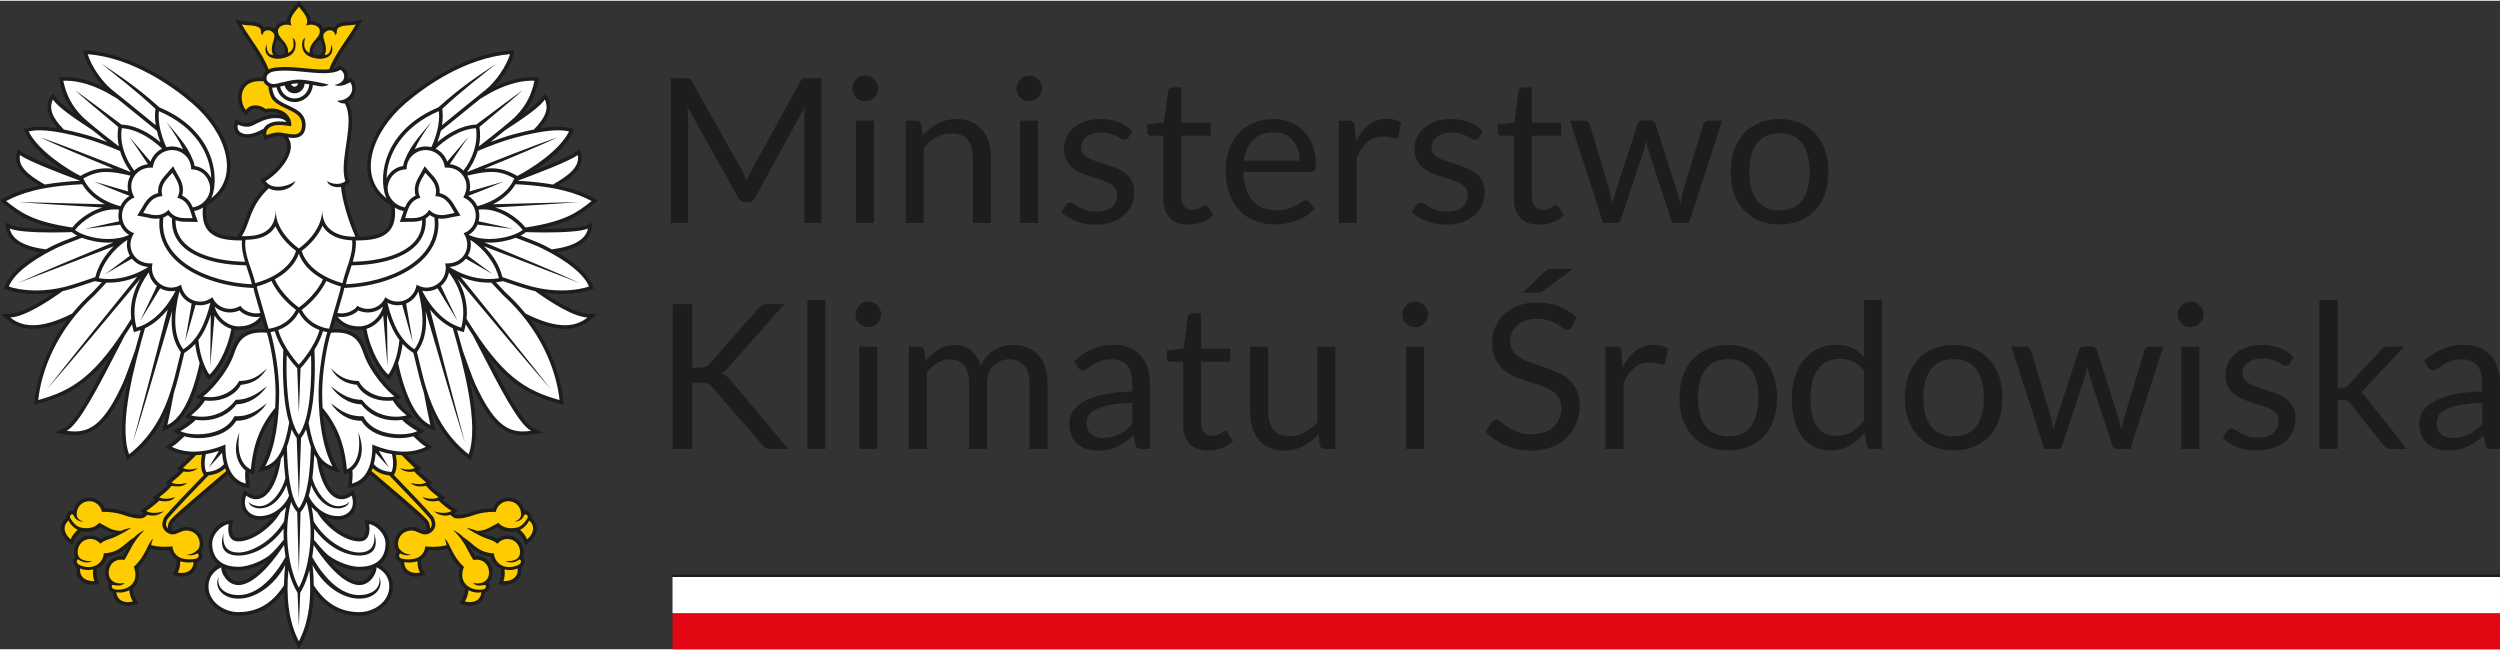 <?xml version="1.0" encoding="UTF-8"?> <svg xmlns="http://www.w3.org/2000/svg" xmlns:xlink="http://www.w3.org/1999/xlink" xmlns:xodm="http://www.corel.com/coreldraw/odm/2003" xml:space="preserve" width="1250px" height="325px" version="1.1" style="shape-rendering:geometricPrecision; text-rendering:geometricPrecision; image-rendering:optimizeQuality; fill-rule:evenodd; clip-rule:evenodd" viewBox="0 0 1247.9 323.7"><rect x="0" y="0" width="1247.9" height="323.7" fill="#333333" stroke="none"/> <defs> <style type="text/css"> .fil0 {fill:#1D1D1B;fill-rule:nonzero} .fil3 {fill:#E30613;fill-rule:nonzero} .fil2 {fill:#FFCC00;fill-rule:nonzero} .fil1 {fill:white;fill-rule:nonzero} </style> </defs> <g id="Warstwa_x0020_1">  <g id="_2512830653776"> <path class="fil0" d="M159.45 27.04c-0.86,0.25 -1.97,0.04 -2.79,-0.43 -1.55,-0.94 0.14,-5.41 3.17,-7.28 2.12,3.38 1.55,7.14 -0.38,7.71zm138.95 72.62l0 0c-0.07,-0.04 -1.63,-0.99 -2.24,-1.3 -4.2,-2.2 -9.46,-4.42 -17.46,-6.08 2.13,-1.27 3.94,-2.49 5.5,-3.72 3.08,-2.43 7.04,-6.29 5.96,-11.87 -0.13,-0.68 -0.81,-2.51 -0.81,-2.51 0,0 -1.45,0.99 -2.02,1.39 -1.93,1.38 -7.31,4.09 -21.06,9.37 7.06,-4.45 15.89,-11.26 19.42,-18.92 0.21,-0.48 0.82,-1.99 0.82,-1.99 0,0 -3.77,-1.16 -7.84,-1.16 -2.63,0 -5.69,0.29 -9.19,0.87 0.63,-0.73 1.2,-1.42 1.71,-2.08 3.56,-4.73 4.33,-8.89 2.44,-13.11 -0.33,-0.72 -1.67,-2.16 -1.67,-2.16 0,0 -1.02,1.23 -1.47,1.88 -1.51,2.18 -4.81,4.93 -9.66,8.35 4.02,-4.74 6.58,-9.85 7.73,-16.32 0.09,-0.49 0.29,-1.97 0.29,-1.97 0,0 -1.77,-0.25 -3.39,-0.25 -5.59,0 -12.3,1.78 -18.8,4.9 4.21,-4.44 8.18,-10.82 9.66,-15.82 0.19,-0.63 0.53,-2.34 0.53,-2.34 0,0 -1.57,-0.04 -2.41,0.03 -10.06,0.86 -20.65,4.19 -31.42,9.98 -9.4,5.03 -16.94,10.86 -21.61,14.84 -12.98,11.07 -19.94,25.72 -17.72,37.36 0.92,4.72 3.7,10.81 11.44,15.14l0.15 1.21c0.43,3.61 -0.14,7.24 -1.5,9.27 -2.87,4.3 -8.5,5.07 -14.36,5.17l-0.38 -0.81c-4.01,-8.91 -6.62,-19.15 -7.03,-24.24l-0.03 -0.34c0.58,-0.28 1.11,-0.61 1.58,-1.02l0.95 -0.79 -0.42 -1.18c-1.46,-4.2 -0.49,-10.76 0.44,-17.09 1.21,-8.12 2.45,-16.49 -0.88,-22 1.31,-0.77 2.4,-1.85 3.1,-3.15 1.3,-2.4 1.15,-5.15 -0.42,-7.57l-0.98 -1.52 -1.5 0.99c-0.16,0.09 -0.33,0.2 -0.48,0.29 0.09,-0.27 0.14,-0.51 0.17,-0.72 0.39,-2.2 -0.71,-4.58 -2.68,-5.75l-0.91 -0.55 -0.95 0.55c-0.71,0.44 -1.6,0.76 -2.66,1 1.98,-4.7 5.09,-9.31 7.93,-13.48 1.86,-2.73 3.62,-5.31 4.96,-7.76l1.83 -3.32c0,0 -3.41,1.07 -6.73,1.07 -2.71,0.18 -5.77,0.39 -7.29,2.43 -0.13,0.17 -0.23,0.36 -0.32,0.54 -0.63,-0.31 -1.35,-0.48 -2.09,-0.48 -1.18,0 -2.32,0.43 -3.29,1.24 -0.49,-2.33 -3.13,-4.03 -6.18,-4.03 -0.07,-2.8 -2.09,-5.23 -3.45,-6.85 -0.41,-0.49 -2.52,-3.28 -2.52,-3.28 0,0 -2.11,2.79 -2.53,3.28 -1.35,1.62 -3.37,4.05 -3.45,6.85 -3.05,0 -5.68,1.7 -6.17,4.02 -0.97,-0.8 -2.12,-1.23 -3.3,-1.23 -0.74,0 -1.45,0.17 -2.09,0.48 -0.09,-0.18 -0.18,-0.37 -0.31,-0.54 -1.51,-2.04 -4.58,-2.25 -7.28,-2.43 -3.34,0 -6.75,-1.07 -6.75,-1.07l1.83 3.32c1.35,2.45 3.11,5.03 4.95,7.76 3.13,4.6 6.59,9.69 8.49,14.88 -0.91,0.9 -1.27,1.98 -1.36,2.99l-1.45 0c-6.76,0 -9.25,3.57 -10.12,5.69 -1.82,4.36 -0.17,9.8 1.81,11.77l1.5 1.52 1.25 -1.74c0.91,-1.29 2.29,-1.54 3.28,-1.54 1.4,0 2.9,0.52 4,1.41l0.65 0.52 0.81 -0.16c0.81,-0.15 1.6,-0.23 2.39,-0.23 2.08,0 4.04,0.57 5.53,1.58 -0.47,-0.13 -1,-0.22 -1.56,-0.27 -0.61,-0.06 -1.22,-0.1 -1.8,-0.1 -4.46,0 -7.74,1.65 -10.63,3.09 -0.65,0.33 -1.26,0.64 -1.84,0.91 -0.47,0.22 -1.04,0.31 -1.71,0.31 -1.9,0 -3.82,-0.87 -3.85,-0.88l-1.91 -0.91 -0.59 2.06c-0.48,1.68 -0.2,3.35 0.78,4.65 1.16,1.54 3.24,2.43 5.68,2.43 0.94,0 1.92,-0.13 2.93,-0.37 1.93,-0.47 3.43,-1.2 4.74,-1.89 0.02,0.84 0.23,1.45 0.26,1.57l0.69 1.81 1.75 -0.8c0.03,-0.01 2.74,-1.21 5.18,-1.21 0.26,0 0.5,0 0.73,0.04 0.38,0.04 0.76,0.11 1.18,0.17l0.25 0.23c1.72,1.52 2.43,3.34 2.2,5.56 -0.59,5.69 -7.28,12.44 -11.68,14.94l-1.68 0.95 1.07 1.62c0.41,0.61 0.91,1.16 1.47,1.64 -6.33,6.14 -8.45,12.03 -10.15,16.78 -0.98,2.71 -1.83,5.04 -3.22,7.02l-0.93 1.34c-5.58,-0.18 -10.89,-1.05 -13.63,-5.17 -1.35,-2.03 -1.95,-5.66 -1.5,-9.27l0.15 -1.21c7.74,-4.33 10.52,-10.42 11.43,-15.14 2.22,-11.64 -4.73,-26.29 -17.71,-37.36 -4.67,-3.98 -12.22,-9.81 -21.62,-14.84 -10.77,-5.79 -21.35,-9.12 -31.42,-9.98 -0.83,-0.07 -2.41,-0.03 -2.41,-0.03 0,0 0.35,1.71 0.53,2.34 1.48,5 5.45,11.38 9.66,15.82 -6.5,-3.12 -13.21,-4.9 -18.8,-4.9 -1.62,0 -3.39,0.25 -3.39,0.25 0,0 0.21,1.48 0.29,1.97 1.15,6.47 3.72,11.58 7.73,16.32 -4.85,-3.42 -8.15,-6.17 -9.65,-8.35 -0.46,-0.65 -1.47,-1.88 -1.47,-1.88 0,0 -1.34,1.44 -1.67,2.16 -1.89,4.22 -1.13,8.38 2.44,13.11 0.5,0.66 1.07,1.35 1.71,2.08 -3.52,-0.58 -6.56,-0.87 -9.19,-0.87 -4.08,0 -7.86,1.16 -7.86,1.16 0,0 0.61,1.51 0.84,1.99 3.52,7.66 12.36,14.47 19.4,18.92 -13.74,-5.28 -19.12,-7.99 -21.06,-9.37 -0.57,-0.4 -2,-1.39 -2,-1.39 0,0 -0.68,1.83 -0.82,2.51 -1.09,5.58 2.88,9.44 5.96,11.87 1.56,1.23 3.37,2.45 5.51,3.72 -8.01,1.66 -13.28,3.88 -17.47,6.08 -0.57,0.3 -2.01,1.16 -2.21,1.28l0 0.04c0.18,0.17 1.42,1.3 1.92,1.71 3.71,2.94 7.54,5.99 13.71,8.54 3.78,1.55 8.23,2.83 13.6,3.91 -1.08,0.01 -2.15,0.03 -3.2,0.03 -12.26,0 -18.57,-0.94 -20.38,-1.82 -0.83,-0.4 -2.82,-1.27 -2.82,-1.27 0,0 0.07,2.38 0.27,3.29 0.85,3.93 3.67,6.97 8.4,9.02 2.43,1.05 5.36,1.86 8.85,2.44 -9.42,5.48 -15.48,11.09 -17.65,16.42l-0.71 1.74 1.76 0.64c2.76,1 7.97,2.08 14.34,2.08 2.95,0 5.92,-0.24 8.88,-0.67 -9.62,6.6 -17.39,10.37 -21.94,10.55l-4.73 0.19 3.66 3c3.43,2.85 7.62,4.29 12.44,4.29 4.93,0 10.6,-1.47 17.14,-4.43 -3.25,4.38 -6.09,8.98 -8.48,13.83 -5.26,10.69 -7.14,20 -7.78,25.93l-0.29 2.65 2.57 -0.71c13.55,-3.74 23.69,-9.03 35.58,-24.04 -7.91,15.3 -17.41,33.44 -22.68,36.04l-5.21 2.56 5.75 0.86c1.57,0.22 2.99,0.33 4.33,0.33 5.09,0 9.28,-1.7 13.16,-5.37 4.15,-3.91 8.11,-10.16 12.46,-19.67 0.22,-0.51 0.52,-1.23 0.87,-2.11 -0.31,1.48 -0.6,2.97 -0.87,4.46 -2.75,14.98 -2.82,25.77 -0.23,32.95l0.85 2.36 1.97 -1.57c7.56,-5.97 13.3,-13.37 17.55,-22.55 -0.51,2.53 -0.96,4.64 -1.31,6.04l-0.86 3.52 3.33 -1.44c4.98,-2.14 11.75,-9.08 16.61,-29.63 0.75,1.65 1.51,2.96 2.2,3.9l1.11 1.54 1.49 -1.22c2.21,-1.78 4.91,-5.63 7.05,-10.06 1.55,-3.18 3.41,-7.89 4.51,-13.73 0.64,0.09 1.31,0.15 1.99,0.15 4.88,0 8.97,-1.83 11.73,-5.08 0.6,2.13 1.08,3.86 1.29,4.57 -0.58,-0.03 -1.13,-0.05 -1.67,-0.05 -11.31,0 -13.77,7.1 -15.4,11.8 -3.29,9.53 -12.01,18.56 -14.77,20.4 -0.72,0.48 -2.47,1.68 -2.47,1.68 0,0 0.63,0.99 2.5,1.46 -2.24,3.75 -8.23,8.45 -8.23,8.45 0,0 1.16,0.93 3.26,1.25 -5.11,4.28 -9.19,5.84 -9.19,5.84 0,0 1.36,1.32 3.79,2.13 -3.12,3.12 -7.53,5.84 -7.53,5.84 0,0 1.37,1.15 2.46,1.65 3.29,1.48 6.58,2.34 10.34,2.51 -2,2.03 -3.84,3.87 -5.16,5.01l-1.99 1.68c0,0 0.55,0.67 1.54,0.87 -0.92,0.94 -3.67,3.39 -5.22,4.64l-2 1.62c0,0 0.56,0.55 1.4,0.85 -1.37,1.72 -4.5,4.11 -5.56,4.9l-2.28 1.7c0,0 0.72,0.58 1.47,0.78 -1.15,1.12 -3.95,3.36 -5.42,4.19 -0.56,0.3 -2.21,1.23 -2.21,1.23 0,0 0.7,1 1.78,1.61 -0.39,0.25 -0.69,0.72 -2.09,0.73 -1.79,0.02 -4.6,-0.73 -8,-1.87 -2.57,-0.85 -6.23,-1.41 -9.31,-1.42 -0.95,-2.43 -3.59,-5.35 -7.67,-5.35 -2.35,0 -4.47,0.92 -5.98,2.58 -1.05,1.14 -1.73,2.55 -2.01,4.07 -1.49,-0.38 -2.6,0.54 -3.12,1.52 -0.32,0.57 -0.43,1.25 -0.34,1.88l-0.02 0c-1.73,1.43 -2.69,3.37 -2.67,5.45 0.02,2.49 1.39,4.95 3.74,6.79l1.91 1.47 0.89 -2.26c0.61,-1.6 2.07,-3.3 3.67,-4.62 0.84,0.14 1.66,0.22 2.47,0.22 3.36,0 5.52,-1.24 6.77,-2.31 3.24,1.46 4.81,2.61 7.75,3 -1.6,0.67 -2.74,0.88 -3.27,1.07 -1.36,0.41 -2.65,0.85 -4.16,1.84 -1.47,-1.19 -3.22,-1.84 -5.09,-1.84 -1.54,0 -3.08,0.45 -4.35,1.26 -3.15,2 -4.56,5.84 -3.44,9.36 0.02,0.1 0.06,0.19 0.09,0.28 -0.44,0.39 -0.74,0.9 -0.86,1.54 -0.22,1.07 0.14,2.56 1.72,3.64 -0.42,2.44 0.17,4.32 1.45,5.82 1.49,1.74 3.92,2.75 6.65,2.75 1.14,0 3.23,-0.2 3.23,-0.2l-0.86 -2.28c-0.59,-1.6 -0.64,-3.4 -0.4,-5.36 2.51,-1.16 4.44,-3.54 5.04,-6.12 4.14,-0.51 7.35,-2.24 11.05,-5.55 0,0 -1.68,2.56 -2.52,3.96 -0.24,0.4 -0.49,0.8 -0.75,1.25 -0.22,-0.02 -0.42,-0.02 -0.64,-0.02 -3.32,0 -5.98,1.67 -7.3,4.59 -1.32,2.89 -0.97,6.33 0.83,8.38 0.15,0.18 0.32,0.35 0.49,0.5 -0.37,0.47 -0.58,1.07 -0.57,1.74 0.01,1.17 0.74,2.49 2.3,3.04 0.29,3.94 3.29,6.58 7.47,6.58 2.45,0 5.43,-1.17 5.43,-1.17l-1.34 -2.04c-0.97,-1.43 -1.47,-3.08 -1.63,-5.42 2.99,-2.31 3.87,-6.36 2.66,-10.27 2.76,-2.67 4.31,-5.84 5.7,-8.65 0.15,-0.33 0.3,-0.61 0.44,-0.89 2.78,0.67 5.59,0.8 7.49,0.8 0.77,0 1.48,-0.01 2.08,-0.05 0.61,2.07 1.84,3.71 3.63,4.8 -0.08,2.04 -0.31,4.02 -1.09,5.43l-1.1 1.98c0,0 2.92,0.93 4.66,0.93 2.31,0 4.36,-0.79 5.78,-2.21 1.23,-1.26 1.89,-3.13 1.92,-5.05 1.96,-0.56 2.61,-2.1 2.58,-3.31 -0.03,-0.75 -0.3,-1.44 -0.73,-1.95 1.48,-1.95 1.59,-4.99 0.45,-7.49 -1.31,-2.84 -4.25,-4.69 -7.58,-4.8 -1.72,-0.06 -3.22,0.62 -4.45,1.17 -0.93,0.4 -1.73,0.77 -2.49,0.77 -0.14,0 -0.28,0 -0.41,-0.04 -0.32,-1.18 -0.51,-2.88 0.96,-4.51 2.5,-2.76 13.38,-11.99 22.11,-19.41 1.81,-1.55 3.46,-2.95 4.93,-4.2 1.91,3.27 4.71,5.41 8.45,6.32 1,0.26 2.57,0.39 2.57,0.39 0,0 -0.84,-4.5 -0.58,-7.66 1.26,0.65 2.58,0.98 2.58,0.98 0,0 0.14,-1.75 0.22,-2.34 0.89,-8.83 2.82,-18.25 10.09,-27.74 -0.87,10.4 -3.04,19.13 -6.33,25.19l-2.21 4.08 4.39 -1.5c1.92,-0.67 3.59,-1.67 5.05,-3.01 -1.54,8.25 -5.3,15.89 -10.18,15.89 -1.23,0 -2.56,-0.49 -3.95,-1.46l-1.99 -1.39 -0.76 2.3c-1.47,4.37 -0.35,7.28 0.85,8.94 1.65,2.28 4.5,3.65 7.64,3.65 2.49,0 4.7,-0.55 6.64,-1.42 -4.41,5.47 -11.57,10.43 -17.28,10.43 -1.4,0 -1.99,-0.5 -2.3,-0.89 -1.02,-1.24 -1.09,-3.76 -0.73,-5.59l0.47 -2.39 -2.44 0.25c-2.08,0.22 -4.48,1.59 -6.44,3.65 -2.18,2.34 -3.4,5.16 -3.4,7.95 0,3.68 1.12,6.82 3.25,9.12 0.46,0.5 0.97,0.96 1.54,1.38 -4.24,2.33 -6.67,6.22 -6.67,10.76 0,4.2 1.98,8.03 5.55,10.83 3.15,2.45 7.2,3.85 11.17,3.85 6.18,0 11.65,-1.78 16.26,-5.26 2.71,-2.07 4.86,-4.51 6.52,-6.75 0.21,10.08 2.13,18.41 5.83,25.59l1.61 3.13 1.61 -3.13c3.7,-7.18 5.61,-15.51 5.83,-25.59 1.66,2.24 3.81,4.68 6.51,6.75 4.62,3.48 10.1,5.26 16.27,5.26 3.95,0 8.02,-1.4 11.16,-3.85 3.58,-2.8 5.55,-6.63 5.55,-10.83 0,-4.54 -2.41,-8.43 -6.66,-10.76 0.56,-0.42 1.07,-0.88 1.53,-1.38 2.13,-2.3 3.26,-5.44 3.26,-9.12 0,-2.79 -1.22,-5.61 -3.41,-7.95 -1.95,-2.06 -4.36,-3.43 -6.45,-3.65 -0.6,-0.05 -2.43,-0.25 -2.43,-0.25l0.48 2.39c0.36,1.83 0.29,4.35 -0.73,5.59 -0.31,0.39 -0.91,0.89 -2.3,0.89 -5.7,0 -12.87,-4.96 -17.29,-10.43 1.95,0.87 4.15,1.42 6.65,1.42 3.13,0 5.99,-1.37 7.63,-3.65 1.2,-1.66 2.31,-4.57 0.86,-8.94l-0.77 -2.3 -1.97 1.39c-1.39,0.97 -2.73,1.46 -3.96,1.46 -4.89,0 -8.65,-7.64 -10.18,-15.89 1.46,1.34 3.12,2.34 5.05,3.01l4.38 1.5 -2.2 -4.08c-3.29,-6.06 -5.46,-14.79 -6.35,-25.19 7.29,9.49 9.21,18.91 10.11,27.74 0.05,0.59 0.23,2.34 0.23,2.34 0,0 1.31,-0.33 2.57,-0.98 0.26,3.16 -0.58,7.66 -0.58,7.66 0,0 1.55,-0.13 2.55,-0.39 3.76,-0.91 6.56,-3.05 8.47,-6.32 1.46,1.25 3.11,2.65 4.93,4.2 8.74,7.42 19.6,16.65 22.11,19.41 1.46,1.63 1.28,3.33 0.96,4.51 -0.14,0.04 -0.28,0.04 -0.41,0.04 -0.77,0 -1.57,-0.37 -2.51,-0.77 -1.21,-0.55 -2.72,-1.23 -4.43,-1.17 -3.34,0.11 -6.29,1.96 -7.58,4.8 -1.14,2.5 -1.04,5.54 0.46,7.49 -0.45,0.51 -0.71,1.2 -0.75,1.95 -0.03,1.21 0.63,2.75 2.58,3.31 0.03,1.92 0.7,3.79 1.93,5.05 1.42,1.42 3.46,2.21 5.78,2.21 1.74,0 4.65,-0.93 4.65,-0.93l-1.1 -1.98c-0.78,-1.41 -1,-3.39 -1.09,-5.43 1.79,-1.09 3.02,-2.73 3.62,-4.8 0.61,0.04 1.32,0.05 2.1,0.05 1.89,0 4.71,-0.13 7.47,-0.8 0.15,0.28 0.3,0.56 0.46,0.89 1.38,2.81 2.93,5.98 5.71,8.65 -1.23,3.91 -0.34,7.96 2.64,10.27 -0.16,2.34 -0.67,3.99 -1.62,5.42l-1.34 2.04c0,0 2.98,1.17 5.43,1.17 4.17,0 7.16,-2.64 7.47,-6.58 1.55,-0.55 2.29,-1.87 2.3,-3.04 0,-0.67 -0.2,-1.27 -0.58,-1.74 0.17,-0.15 0.34,-0.32 0.49,-0.5 1.8,-2.05 2.14,-5.49 0.84,-8.38 -1.31,-2.92 -3.98,-4.59 -7.32,-4.59 -0.2,0 -0.42,0 -0.62,0.02 -0.27,-0.45 -0.51,-0.85 -0.75,-1.25 -0.84,-1.4 -2.52,-3.96 -2.52,-3.96 3.7,3.31 6.9,5.04 11.04,5.55 0.59,2.58 2.52,4.96 5.03,6.12 0.24,1.96 0.21,3.76 -0.39,5.36l-0.86 2.28c0,0 2.09,0.2 3.23,0.2 2.73,0 5.16,-1.01 6.66,-2.75 1.27,-1.5 1.86,-3.38 1.45,-5.82 1.58,-1.08 1.94,-2.57 1.72,-3.64 -0.12,-0.64 -0.43,-1.15 -0.88,-1.54 0.05,-0.09 0.08,-0.18 0.11,-0.28 1.11,-3.52 -0.3,-7.36 -3.45,-9.36 -1.27,-0.81 -2.81,-1.26 -4.34,-1.26 -1.86,0 -3.62,0.65 -5.09,1.84 -1.51,-0.99 -2.81,-1.43 -4.15,-1.84 -0.56,-0.19 -1.69,-0.4 -3.28,-1.07 2.93,-0.39 4.5,-1.54 7.74,-3 1.24,1.07 3.42,2.31 6.77,2.31 0.8,0 1.63,-0.08 2.47,-0.22 1.61,1.32 3.06,3.02 3.68,4.62l0.88 2.26 1.91 -1.47c2.36,-1.84 3.71,-4.3 3.75,-6.79 0.02,-2.08 -0.93,-4.02 -2.68,-5.45l-0.01 0c0.08,-0.63 -0.03,-1.31 -0.34,-1.88 -0.54,-0.98 -1.64,-1.9 -3.12,-1.52 -0.29,-1.52 -0.97,-2.93 -2.02,-4.07 -1.5,-1.66 -3.63,-2.58 -5.97,-2.58 -4.08,0 -6.72,2.92 -7.67,5.35 -3.09,0.01 -6.75,0.57 -9.32,1.42 -3.39,1.14 -6.21,1.89 -7.99,1.87 -1.4,-0.01 -1.71,-0.48 -2.09,-0.73 1.08,-0.61 1.78,-1.61 1.78,-1.61 0,0 -1.66,-0.93 -2.22,-1.23 -1.47,-0.83 -4.26,-3.07 -5.42,-4.19 0.75,-0.2 1.48,-0.78 1.48,-0.78l-2.29 -1.7c-1.05,-0.79 -4.18,-3.18 -5.55,-4.9 0.82,-0.3 1.4,-0.85 1.4,-0.85l-2.02 -1.62c-1.54,-1.25 -4.28,-3.7 -5.2,-4.64 0.98,-0.2 1.54,-0.87 1.54,-0.87l-1.99 -1.68c-1.33,-1.14 -3.16,-2.98 -5.18,-5.01 3.76,-0.17 7.07,-1.03 10.36,-2.51 1.07,-0.5 2.46,-1.65 2.46,-1.65 0,0 -4.41,-2.72 -7.53,-5.84 2.43,-0.81 3.78,-2.13 3.78,-2.13 0,0 -4.07,-1.56 -9.17,-5.84 2.08,-0.32 3.25,-1.25 3.25,-1.25 0,0 -6,-4.7 -8.24,-8.45 1.88,-0.47 2.51,-1.46 2.51,-1.46 0,0 -1.75,-1.2 -2.49,-1.68 -2.75,-1.84 -11.46,-10.87 -14.76,-20.4 -1.63,-4.7 -4.08,-11.8 -15.39,-11.8 -0.55,0 -1.11,0.02 -1.67,0.05 0.19,-0.71 0.68,-2.46 1.29,-4.58 2.75,3.26 6.83,5.09 11.73,5.09 0.68,0 1.34,-0.06 1.99,-0.15 1.08,5.84 2.96,10.55 4.5,13.73 2.14,4.43 4.85,8.28 7.06,10.06l1.48 1.22 1.12 -1.54c0.68,-0.94 1.45,-2.25 2.2,-3.9 4.85,20.55 11.62,27.49 16.61,29.63l3.33 1.44 -0.86 -3.52c-0.35,-1.4 -0.8,-3.51 -1.32,-6.04 4.24,9.18 10,16.58 17.54,22.55l1.97 1.57 0.87 -2.36c2.59,-7.18 2.51,-17.97 -0.22,-32.95 -0.29,-1.49 -0.58,-2.98 -0.89,-4.46 0.36,0.88 0.65,1.6 0.89,2.11 4.34,9.51 8.3,15.76 12.43,19.67 3.9,3.67 8.09,5.37 13.18,5.37 1.33,0 2.74,-0.11 4.33,-0.33l5.75 -0.86 -5.21 -2.56c-5.28,-2.6 -14.78,-20.74 -22.68,-36.04 11.89,15.01 22.02,20.3 35.57,24.04l2.57 0.71 -0.29 -2.65c-0.63,-5.93 -2.5,-15.24 -7.77,-25.93 -2.39,-4.85 -5.22,-9.45 -8.48,-13.83 6.53,2.96 12.2,4.43 17.12,4.43 4.83,0 9.02,-1.44 12.46,-4.29l3.66 -3 -4.75 -0.19c-4.53,-0.18 -12.31,-3.95 -21.93,-10.55 2.97,0.43 5.93,0.67 8.89,0.67 6.36,0 11.58,-1.08 14.32,-2.08l1.76 -0.64 -0.69 -1.74c-2.18,-5.33 -8.22,-10.94 -17.65,-16.42 3.48,-0.58 6.42,-1.39 8.84,-2.44 4.74,-2.05 7.56,-5.09 8.42,-9.02 0.19,-0.91 0.26,-3.29 0.26,-3.29 0,0 -1.99,0.87 -2.82,1.27 -1.81,0.88 -8.12,1.82 -20.39,1.82 -1.05,0 -2.11,-0.02 -3.18,-0.03 5.36,-1.08 9.81,-2.36 13.58,-3.91 6.17,-2.55 10,-5.6 13.71,-8.54 0.53,-0.43 1.88,-1.67 1.95,-1.73zm-118.99 184.7c2.54,0 4.78,-0.34 6.71,-1.05 -0.07,0.87 -0.66,2.67 -2.06,4.25 -0.93,1.06 -2.48,2.31 -4.65,2.31 -4.45,0 -9.85,-4.49 -14.78,-10.35 3.55,2.25 9.39,4.84 14.78,4.84zm-60.44 5.51c-2.16,0 -3.71,-1.25 -4.64,-2.31 -1.41,-1.58 -2,-3.38 -2.07,-4.25 1.92,0.71 4.17,1.05 6.71,1.05 5.38,0 11.23,-2.6 14.79,-4.84 -4.94,5.86 -10.35,10.35 -14.79,10.35zm22.74 -263.26c-0.81,0.47 -1.92,0.68 -2.78,0.43 -1.94,-0.57 -2.5,-4.33 -0.4,-7.71 3.05,1.87 4.74,6.34 3.18,7.28z"></path> <path class="fil1" d="M147.02 42.9c0.95,0 1.71,-0.76 1.72,-1.69 -1.07,0.02 -2.23,0.18 -3.39,0.38 0.18,0.75 0.86,1.31 1.67,1.31zm-7.18 -0.05c0.66,3.38 3.61,5.92 7.18,5.92 3.97,0 7.18,-3.13 7.34,-7.07 -0.84,-0.13 -1.61,-0.24 -2.32,-0.31 -0.11,2.67 -2.31,4.81 -5.02,4.81 -2.38,0 -4.39,-1.67 -4.91,-3.9 -0.31,0.08 -0.62,0.15 -0.92,0.23 -0.48,0.11 -0.93,0.22 -1.35,0.32zm30.38 50.06c-0.52,0.11 -1.04,0.15 -1.55,0.15 -2.57,0 -5,-1.17 -5.37,-3.08 0.87,0.74 2.85,1.44 4.9,1.44 1.48,0 3.02,-0.37 4.19,-1.38 -3.51,-10.06 5.26,-29.64 -0.31,-38.78 0,0 -0.15,0 -0.38,0 -0.73,0 -2.39,-0.13 -3.37,-1.37l0.09 0c5.74,0 9.22,-4.93 6.4,-9.28 -1.63,1.05 -3.68,1.88 -5.57,1.88 -0.8,0 -1.55,-0.13 -2.24,-0.47 6.14,-1.16 5.55,-5.99 2.93,-7.55 -2.12,1.28 -5.02,1.69 -8.33,1.69 -5.85,0 -13,-1.29 -19.5,-1.29 -1.49,0 -2.97,0.07 -4.37,0.25 -3.3,0.39 -4.72,1.65 -4.72,3.68 0,1.68 2.13,2.79 3.45,2.79 2.28,0 8.1,-2.22 12.71,-2.22 4.32,0 12.39,1.89 14.92,2.46 -0.59,0.35 -1.79,0.92 -3.47,0.92 -0.57,0 -1.17,-0.06 -1.83,-0.22 -0.93,-0.19 -1.82,-0.36 -2.63,-0.51 -0.32,4.77 -4.29,8.56 -9.15,8.56 -4.42,0 -8.13,-3.17 -8.96,-7.35 -0.59,0.1 -1.12,0.16 -1.59,0.16 -0.21,0 -0.42,-0.01 -0.63,-0.04 0.32,2.43 1.05,4.3 2.04,5.31 1.54,1.54 3.81,2.6 6.01,3.61 4.06,1.89 8.66,4.03 8.66,9.75 0,4.18 -2.15,6.48 -6.08,6.48 -0.85,0 -1.76,-0.11 -2.65,-0.24 5.11,7.39 -5.2,18.34 -11.26,21.78 1.33,2 3.65,2.82 6.19,2.82 3.02,0 6.36,-1.16 8.7,-2.88 -0.83,2.63 -4.58,4.77 -8.59,4.77 -1.59,0 -3.21,-0.34 -4.73,-1.12 -9.86,9.38 -9.23,17.83 -13.49,23.9l0.88 0c5.32,0 16.04,-0.36 16.04,-13.1 0,11.44 11.62,19.21 11.62,19.21 0,0 11.64,-7.77 11.64,-19.21 0,12.39 11.86,13.35 15.53,13.35 0.66,0 1.05,-0.02 1.05,-0.02 -3.86,-8.56 -6.72,-19.06 -7.18,-24.85zm-38.57 -29.08c-1.62,0.86 -3.31,1.87 -5.72,2.46 -0.88,0.22 -1.71,0.32 -2.49,0.32 -3.45,0 -5.49,-2.07 -4.72,-4.78 0,0 2.25,1.06 4.61,1.06 0.84,0 1.7,-0.14 2.47,-0.49 3.29,-1.52 6.75,-3.83 11.71,-3.83 0.52,0 1.05,0.02 1.62,0.07 2.11,0.21 3.27,1.04 3.92,1.87 -1.13,-0.17 -2.42,-0.29 -3.69,-0.29 -1.14,0 -2.09,0.1 -2.92,0.31 -2.34,0.58 -3.94,1.67 -4.76,3.24 -0.02,0.01 -0.02,0.03 -0.03,0.06zm108.1 -14.91c-2.87,2.33 -6.76,5.48 -10.56,8.57 -3.74,3.05 -6.78,5.51 -9.12,7.41 -0.47,2.05 -1.09,3.98 -1.75,5.71 4.35,-3.69 11.31,-8.34 19.17,-8.79l0.26 -0.02c9.98,-7.48 20.03,-14.94 23.23,-17.23 -2.41,2.35 -12.12,10.53 -21.65,18.44l0.04 0.34c0.48,3.22 0.3,6.38 -0.33,9.35 8.12,-6.25 16.43,-12.96 18.56,-15.21 4.88,-5.08 7.72,-10.45 9.19,-17.56 -0.44,-0.02 -0.87,-0.03 -1.33,-0.03 -6.77,0 -14.43,2.63 -20.83,6.16 -1.53,0.84 -3.18,1.82 -4.88,2.86zm36.24 42.82c8.75,-4.95 13.47,-9.25 12.39,-14.7 -4.33,3.08 -19.53,8.93 -30,12.8 6.99,0.37 12.76,1.04 17.61,1.9zm-37.55 -16.72c-1.2,4.03 -3.19,7.63 -5.35,10.47 0.09,-0.03 0.19,-0.05 0.25,-0.07 14,-5.68 34.93,-13.81 44.97,-17.27 -6.89,3.42 -24.33,10.66 -36.65,15.71 1.26,-0.14 2.45,-0.22 3.59,-0.22 4.27,0 7.99,1.04 12.37,3.47l0.63 0.34c6.27,-3.27 20.86,-12.3 25.82,-22.23 -1.3,-0.29 -2.99,-0.55 -5.41,-0.55 -4.22,0 -10.69,0.8 -21.23,3.57 -6.52,1.72 -13.38,4.38 -18.99,6.78zm6.41 -4.53c3.89,-1.48 8.08,-2.92 12.11,-3.98 3.48,-0.93 6.65,-1.67 9.54,-2.24 5.97,-6.11 7.5,-10.47 5.48,-14.97 -2.53,3.65 -9.37,8.53 -19.79,15.29 -2.19,1.8 -4.71,3.83 -7.34,5.9zm-48.95 93.16c-1,-2.05 -1.92,-4.33 -2.74,-6.91 0.19,11.31 0.31,25.85 0.31,25.85 0,0 -1.23,-14.44 -2.19,-25.49 -0.59,0.98 -1.3,1.91 -2.1,2.75 -1.81,1.9 -3.95,3.25 -6.25,3.95 2.15,11.75 7.9,20.37 10.93,22.82 1.73,-2.41 4.68,-8.49 5.51,-17.25 -1.28,-1.68 -2.45,-3.59 -3.47,-5.72zm-2.95 -65.06c-0.41,-0.78 -0.78,-1.77 -1,-2.6 -1.73,-6.99 -0.53,-15.49 3.26,-22.6 4.59,-8.61 12.59,-15.51 23.17,-19.98l0.41 -0.18c11.94,-10.79 21.39,-16.71 28.96,-21.83 -8.05,6.53 -16.94,13.23 -26.98,22.54l0.11 0.94c0.25,2.38 0.11,4.85 -0.26,7.25 7.82,-6.35 19,-15.48 21.85,-17.72 4.67,-3.66 10.3,-11.59 12.12,-17.76 -22.31,1.86 -42.24,16.06 -52.02,24.4 -17.01,14.52 -24.21,36.34 -9.62,47.54zm72.29 45.9c-3.47,-0.89 -10.18,-3.15 -14.14,-4.52l-1.74 0.3c-0.6,0.11 -1.19,0.18 -1.8,0.25 2.45,2.64 4.36,4.69 4.66,4.98 3.69,3.33 7.05,6.89 10.11,10.63 7.89,4 14.33,5.83 19.63,5.83 4.57,0 8.28,-1.37 11.3,-3.86 -7.24,-0.28 -19.26,-8.2 -26.12,-13.16 -0.63,-0.14 -1.26,-0.3 -1.9,-0.45zm5.83 -20.65c-2.97,-1.51 -8.42,-3.61 -13.61,-5.53 -3.55,1.37 -8.33,2.43 -13.11,2.43 -0.89,0 -1.75,-0.05 -2.59,-0.12 14.66,6.06 37.21,15.44 47.65,20.29 -10.39,-3.98 -33.1,-12.7 -47.78,-18.34 4.53,4.44 7.78,9.78 9.16,15.38 3.72,1.3 11.24,3.86 14.89,4.79 5.39,1.37 10.34,1.86 14.61,1.86 6.53,0 11.43,-1.14 13.72,-1.96 -2.34,-5.75 -10,-12.32 -22.94,-18.8zm-20.08 22.99c-0.24,-0.24 -2.63,-2.8 -5.72,-6.13 -0.43,0 -0.84,0.01 -1.27,0.01 -4.66,0 -9.4,-0.97 -14.06,-2.9 13.3,16.47 36.33,44.88 45.14,56.3 -10.48,-12.03 -31.81,-37.41 -46.76,-55.35 1.37,2.42 2.45,4.84 3.23,7.3 1.33,4.17 1.77,8.43 1.33,12.69 17.5,28.45 29.04,35.76 46.42,40.55 -1.6,-14.84 -9.25,-35.23 -28.31,-52.47zm-36.35 7.29c5.26,20.67 13.41,51.53 17.47,66.57 -4.54,-13.99 -13.83,-45.72 -19.67,-65.8 0.17,1.64 0.26,3.19 0.26,4.67 0.02,6.35 -1.41,11.41 -4.36,15.48l-0.23 0.34c4.05,16.3 7.38,36.46 25.84,51.03 5.41,-14.96 -2.81,-45.04 -7.94,-62.94 -4.13,-1.96 -8,-5.18 -11.37,-9.35zm25.13 20.09c-0.79,-1.52 -2.13,-4.12 -3.61,-6.98 -1.2,-1.8 -2.43,-3.7 -3.69,-5.71 -0.13,0.7 -0.3,1.4 -0.47,2.1l-0.47 1.78 -1.78 -0.5c-0.54,-0.16 -1.07,-0.34 -1.62,-0.53 0.91,3.11 1.86,6.52 2.81,10.11 2.57,7.29 5.11,14.27 6.14,16.51 8.66,18.96 15.45,24 23.97,24 1.31,0 2.66,-0.12 4.07,-0.33 -6.24,-3.06 -16.32,-22.94 -25.35,-40.45zm-32.33 6.07c-0.37,-1.56 -0.72,-3.04 -1.09,-4.5l-0.44 -0.28c-1.82,-1.18 -3.45,-2.56 -4.95,-4.2 -0.47,3.69 -1.3,6.91 -2.25,9.55 4.95,22.85 12.05,29.14 16.13,30.89 -0.75,-3.02 -1.98,-9.24 -3.27,-16.08 -1.72,-5.29 -2.96,-10.53 -4.13,-15.38zm-16.23 -27.6c-2.01,1.84 -4.71,2.92 -7.58,2.92 -1.64,0 -3.25,-0.33 -4.79,-1.02 -2.18,2.26 -5.66,3.28 -8.48,3.28 -0.66,0 -1.28,-0.05 -1.87,-0.16 2.16,2.76 5.58,4.84 10.68,4.84 5.8,0 10.66,-4.62 12.04,-9.86zm40.13 -67.89c4.35,-5.49 7.39,-13.43 6.25,-21.18 -7.84,0.46 -15.31,5.62 -20.15,10.23 2.51,1.2 4.7,3.37 5.79,6.47l10.72 -12.53c-1.33,1.76 -5.99,8.66 -9.42,13.79 2.61,0.32 5,1.46 6.81,3.22zm-52.98 67.5c1.75,1.05 3.56,1.52 5.27,1.52 3.93,0 7.38,-2.44 8.7,-5.84 1.88,1.51 4.04,2.21 6.16,2.21 4.41,0 8.6,-3.08 9.46,-8.46 1.61,1.01 3.31,1.46 4.95,1.46 5.77,0 10.91,-5.55 9.32,-12.1 0.36,0.03 0.7,0.03 1.06,0.03 8.61,0 12.52,-8.7 8.14,-15.07 7.55,-2.55 8.64,-14.09 -0.17,-17.9 4.35,-7.32 -0.81,-14.86 -8.19,-14.86 -0.32,0 -0.66,0.01 -1,0.05 -0.65,-5.93 -5.45,-8.81 -9.5,-8.81l-0.04 0c-4.85,0.03 -9.58,3.79 -9.58,9.64 -6.7,0.02 -9.47,5.96 -9.47,9.52 0,3.92 3.21,8.52 8.67,9.46 0.94,-2.24 2.44,-4.56 5.34,-5.88 -1.41,-4.49 0.82,-8.18 2.36,-10.73 0.33,-0.53 2.14,-3.93 2.14,-3.93 0,0 2.46,2.93 2.9,3.4 2.04,2.16 5,5.33 4.55,10.01 4.59,1.02 6.67,4.8 8.12,7.42 0.3,0.55 2.32,3.8 2.32,3.8 0,0 -3.78,0.68 -4.39,0.82 -1.5,0.36 -3.21,0.75 -5.03,0.75 -0.61,0 -1.18,-0.04 -1.74,-0.12 0.67,6.46 -1.04,12.33 -5.05,17.52 -8.83,11.38 -27.01,16.73 -41.81,17.15 -0.25,1.4 -0.57,2.61 -0.82,3.46 -0.6,1.98 -1.65,5.61 -2.62,9.03 0.59,0.15 1.27,0.21 1.95,0.21 3.02,0 6.51,-1.34 8,-3.76zm78.95 -60.7c-2.03,3.48 -5.2,6.54 -9.28,8.94 -0.64,0.37 -1.3,0.71 -1.97,1.05 16.47,-0.5 34.09,-0.78 42.9,-1.11 -7.13,0.64 -27.84,1.89 -41.77,2.73 2.3,0.64 4.59,1.63 6.84,2.96 3.21,1.91 6.21,4.46 8.26,7.03 19.84,-2.97 25.91,-7.56 33.03,-13.23 -6.96,-3.64 -16.93,-7.36 -38.01,-8.37zm-81.79 40.49c-0.26,0.84 -0.54,1.66 -0.8,2.46 -0.81,2.4 -1.56,4.68 -1.99,6.77l-0.05 0.2c20.83,-0.85 46.89,-11.59 44.16,-33.31 -0.82,-0.3 -1.59,-0.7 -2.31,-1.22 -0.64,0.7 -1.32,1.24 -2.02,1.68 0.98,16.92 -18.04,23.18 -36.99,23.42zm2.07 -12.43c0.3,3.47 -0.48,7.12 -1.51,10.62 14.64,-0.28 25.96,-4.05 31.22,-10.47 2.36,-2.88 3.49,-6.32 3.43,-10.27 -2.12,0.79 -4.17,0.79 -5.35,0.79 -0.45,0 -5.79,0.1 -5.79,0.1 0,0 1.3,-3.61 1.48,-4.22 0.13,-0.4 0.27,-0.85 0.41,-1.3 -2.61,-0.3 -4.4,-1.72 -4.4,-1.72 0.43,3.5 0,7.8 -1.8,10.48 -3.67,5.53 -11.06,5.98 -17.69,5.99zm34.92 -46.93l0.05 0c0.9,0 1.85,0.13 2.75,0.35 1.98,-4.18 4.48,-11.44 3.77,-17.98 -18.42,7.76 -25.88,21.8 -26.13,33.5 1.47,-2.91 4.2,-5.53 8.3,-6.12 0.17,-1.34 0.59,-2.59 1.15,-3.7 2.15,-5.21 4.98,-9.04 12.98,-18.32 -4.37,6.17 -6.65,9.87 -8.36,13.69 1.7,-0.91 3.61,-1.41 5.49,-1.42zm-10.28 35.78c0.25,0 0.48,-0.01 0.73,-0.01 0.75,0 1.58,0.02 2.42,0.02 3.04,0 6.56,-0.4 8.88,-4.14 1.97,2.03 4.1,2.63 6.19,2.63 2.36,0 4.65,-0.8 6.45,-1.09 -1.84,-2.87 -3.54,-8.15 -9.6,-8.36 1.67,-5.82 -2.81,-9.08 -4.98,-11.69 -1.58,3 -5.3,7.13 -2.44,12.48 -5.89,1.45 -6.47,6.97 -7.65,10.16zm58.69 5.88c-3.26,-4.14 -11.03,-10.23 -19.75,-10.23 -0.75,0 -1.51,0.04 -2.28,0.14 0.28,1.09 0.42,2.26 0.38,3.45 -0.03,0.8 -0.16,1.58 -0.35,2.34 7.31,1.56 17.28,3.83 17.28,3.83 0,0 -10.93,-1.33 -17.81,-2.16 -0.9,2.16 -2.45,3.95 -4.43,5.11l0 0.01c3.27,1.49 6.88,2.06 10.39,2.06 7.43,0 14.4,-2.59 16.57,-4.55zm14.53 9.7c12.59,-1.61 17.05,-5.72 18.06,-10.4 -2.78,1.35 -11.13,1.99 -21.17,1.99 -3.17,0 -6.52,-0.07 -9.92,-0.19l-0.28 0.26c-0.57,0.51 -1.36,1.03 -2.31,1.52 5.6,2.09 9.7,3.77 12.05,4.96 1.25,0.62 2.43,1.24 3.57,1.86zm-26.38 14.42c-1.65,-6.83 -6.61,-14.08 -14.3,-19.15 0.55,2.55 0.22,5.24 -1.01,7.58 -0.08,0.13 -0.15,0.24 -0.21,0.37 5.15,3.78 12.42,9.23 12.42,9.23 0,0 -7.83,-4.62 -13.42,-7.78 -1.96,2.4 -4.86,3.88 -8.21,4.13 4.6,2.94 11.65,6.03 19.66,6.03 1.66,0 3.34,-0.13 5.07,-0.41zm-10.79 -35.94c7.81,-2.03 15.43,-6.72 18.46,-13.87 -4.07,-2.26 -7.45,-3.24 -11.49,-3.24 -3.32,0 -7.08,0.66 -11.99,1.85 1.36,2.44 1.72,5.18 1.11,7.9 7.01,-2 17.09,-4.97 17.09,-4.97 0,0 -10.25,4.41 -17.76,7.16 2.07,1.29 3.65,3.08 4.58,5.17zm-8.03 60.6c2.7,-10.36 -0.33,-19.49 -6.14,-27.56 -0.33,1.78 -1.09,3.48 -2.23,4.94 -0.53,0.69 -1.14,1.29 -1.81,1.83l8.33 17.4c0,0 -6.02,-9.73 -9.99,-16.25 -1.68,0.94 -3.58,1.46 -5.51,1.46 -0.72,0 -1.45,-0.07 -2.14,-0.21 4.72,9.33 11.76,16.18 19.49,18.39zm-36.89 -12.4c1.59,0.81 3.33,1.23 5.13,1.23 0.78,0 1.53,-0.09 2.26,-0.23 2.05,7.58 5.26,18.43 5.26,18.43 0,0 -1.93,-11.12 -3.31,-19.02 2.71,-1.09 4.91,-3.25 6.14,-6.08 2.86,11.67 3.18,21.81 -1.96,28.89 -7.11,-4.59 -10.9,-12.62 -13.52,-23.22zm-4.26 73.92c2.02,3.27 4.44,7.22 5.02,8.25 -0.82,-0.82 -3.98,-4.36 -6.58,-7.27 -0.17,2.08 -0.48,3.98 -0.95,5.72 2.56,2.72 5.59,3.58 8.78,3.87 1.31,-2.55 0.83,-6.41 0.29,-8.91 -2.16,-0.36 -4.36,-0.91 -6.56,-1.66zm12.51 0.38c-5.03,0 -10.43,-1.23 -15.76,-3.57 0.19,9.75 -2.65,17.62 -10.16,19.51 0,0 0.62,-4.47 0.16,-6.49 3.57,-2.94 6.87,-9.51 3.01,-19.07 1.59,10.3 -1.19,16.48 -5.7,18.49 -0.82,-8.21 -2.59,-19.42 -12.12,-30.71 -0.14,-2.47 -0.22,-5.03 -0.22,-7.67 0,-10.47 2.41,-23.76 4.33,-29.81 0.94,-0.1 1.82,-0.14 2.67,-0.14 9.81,0 11.99,5.66 13.69,10.58 3.36,9.72 12.22,19.16 15.47,21.32 -1.12,0.26 -2.29,0.4 -3.47,0.4 -5.76,0 -11.85,-2.95 -14.47,-8.07 -6.38,-0.18 -9.81,-2.34 -13.89,-6.36 3.44,5.94 7.93,7.67 12.99,8.25 2.61,4.86 8.62,7.97 15.23,7.97 0.9,0 1.8,-0.06 2.7,-0.17 1.86,3.25 5.08,5.97 6.94,7.44 -1.45,0.39 -3.31,0.67 -5.36,0.67 -5.3,0 -11.98,-1.84 -16.97,-8.45l-0.09 0c-7,0 -12.03,-4.11 -15.44,-6.8 2.9,4.46 8.37,8.83 15.22,9.08 3.53,4.91 9.91,7.98 16.79,7.98 1.17,0 2.36,-0.06 3.54,-0.25 2.42,2.58 6.22,4.9 7.66,5.63 -1.87,0.94 -5.08,1.59 -8.69,1.59 -6.81,0 -15.02,-2.28 -18.32,-9.05 -0.4,0.03 -0.79,0.03 -1.17,0.03 -6.88,0 -11.3,-3.61 -15.03,-6.52 3.39,5.26 8.75,8.79 15.19,8.79l0.12 0c3.74,6.28 11.84,8.66 18.81,8.66 2.59,0 5.04,-0.33 7.04,-0.91 2.56,2.37 3.96,3.86 6.29,5.26 -3.26,1.6 -6.99,2.39 -10.99,2.39zm-13.7 57.71c0.32,2.5 -2.82,8.9 -8.51,8.9 -9.22,0 -19.8,-15.37 -22.83,-20.01 -0.15,2.04 -0.4,4.03 -0.73,5.95 2.72,4.84 11.31,19.06 23.56,19.06 5.64,0 11.18,-3.06 9.82,-9.17 2.54,5.27 -1.89,10.96 -9.82,10.96 -8.83,0 -18.19,-6.87 -23.36,-16.69 0.35,3.53 0.56,6.9 0.6,10.07 4.08,6.17 10.59,13.34 22.76,13.34 6.94,0 14.92,-4.96 14.92,-12.87 0,-3.8 -1.97,-7.4 -6.41,-9.54zm-45.56 -1c-5.19,9.82 -14.54,16.69 -23.37,16.69 -7.93,0 -12.37,-5.69 -9.83,-10.96 -1.37,6.11 4.19,9.17 9.83,9.17 12.25,0 20.84,-14.22 23.55,-19.06 -0.32,-1.92 -0.55,-3.91 -0.73,-5.95 -3.02,4.64 -13.61,20.01 -22.82,20.01 -5.7,0 -8.83,-6.4 -8.52,-8.9 -4.44,2.14 -6.4,5.74 -6.4,9.54 0,7.91 7.97,12.87 14.92,12.87 12.15,0 18.68,-7.17 22.76,-13.34 0.04,-3.17 0.24,-6.54 0.61,-10.07zm8.43 12.11l-0.94 1.7c-0.25,5.97 -0.5,12.28 -0.66,16.82 -0.15,-4.54 -0.39,-10.85 -0.64,-16.83l-0.93 -1.69c-1.34,-2.42 -2.62,-5.77 -3.68,-9.72 -1.14,13.51 0.04,25.47 5.25,35.6 5.22,-10.13 6.41,-22.09 5.26,-35.6 -1.05,3.95 -2.35,7.3 -3.66,9.72zm33.42 -32.64c0.48,2.39 0.76,8.64 -4.8,8.64 -7.51,0 -16.95,-7.44 -21.06,-14.51 -1.06,-0.85 -2,-1.76 -2.8,-2.66 0.5,2.35 0.83,4.73 1.03,7.09 2.26,4 6.38,8.48 10.75,11.3 4.24,2.74 8.51,4.33 12.08,4.33 2.47,0 4.66,-0.76 5.9,-2.23 1.41,-1.65 1.9,-4.19 1.43,-7.45 1.22,3.64 1.11,6.49 -0.28,8.45 -1.27,1.78 -3.94,2.74 -7.05,2.74 -7.86,0 -16.56,-5.06 -22.6,-13.46 0.05,1.88 0.04,3.72 -0.06,5.53 2.42,3 5.41,6.43 7.13,7.79 2.56,2.02 9.45,5.75 15.53,5.75 10.01,0 13.04,-5.81 13.04,-11.5 0,-5.16 -5.04,-9.47 -8.24,-9.81zm-42.63 2.24c-6.04,8.4 -14.72,13.46 -22.59,13.46 -3.12,0 -5.79,-0.96 -7.06,-2.74 -1.38,-1.96 -1.49,-4.81 -0.27,-8.45 -0.48,3.26 0.01,5.8 1.43,7.45 1.25,1.47 3.42,2.23 5.9,2.23 3.57,0 7.84,-1.59 12.08,-4.33 4.35,-2.82 8.49,-7.3 10.74,-11.3 0.22,-2.36 0.55,-4.74 1.04,-7.09 -0.8,0.9 -1.74,1.81 -2.8,2.66 -4.1,7.07 -13.56,14.51 -21.06,14.51 -5.57,0 -5.29,-6.25 -4.81,-8.64 -3.2,0.34 -8.24,4.65 -8.24,9.81 0,5.69 3.04,11.5 13.05,11.5 6.08,0 12.97,-3.73 15.51,-5.75 1.73,-1.36 4.73,-4.79 7.14,-7.79 -0.09,-1.81 -0.1,-3.65 -0.06,-5.53zm9.06 -8.96l-0.62 0.78c-0.27,9.82 -0.67,25.05 -0.83,30.03 -0.14,-4.98 -0.55,-20.21 -0.82,-30.03l-0.61 -0.78c-0.94,-1.23 -1.75,-2.71 -2.43,-4.38 -4.51,16.49 -0.48,34.98 3.86,42.85 4.35,-7.87 8.39,-26.36 3.88,-42.85 -0.68,1.67 -1.49,3.15 -2.43,4.38zm24.92 -7.48c-1.76,1.23 -3.44,1.79 -4.99,1.79 -6.51,0 -11.02,-9.7 -12.36,-19.9 -0.01,-0.12 -0.03,-0.23 -0.04,-0.33 -0.46,-0.68 -0.89,-1.38 -1.31,-2.16 -0.16,3.85 -0.43,7.88 -0.95,11.79 1.37,5.58 6.6,14.06 12.87,14.06 1.35,0 4.11,-0.42 5.56,-2.14 -0.56,2.39 -3.79,3.24 -5.56,3.24 -7.95,0 -12.23,-8.47 -13.42,-11.64 -0.34,1.86 -0.74,3.66 -1.23,5.32 0.8,2.45 5.85,10.18 14.65,10.18 4.53,0 9.02,-3.49 6.78,-10.21zm-45.94 6.35c-1.76,0 -5.02,-0.85 -5.56,-3.24 1.45,1.72 4.2,2.14 5.56,2.14 6.27,0 11.51,-8.48 12.87,-14.06 -0.52,-3.91 -0.79,-7.94 -0.94,-11.79 -0.42,0.78 -0.87,1.48 -1.33,2.16 -0.01,0.1 -0.03,0.21 -0.03,0.33 -1.34,10.2 -5.86,19.9 -12.36,19.9 -1.55,0 -3.23,-0.56 -4.98,-1.79 -2.25,6.72 2.23,10.21 6.77,10.21 8.8,0 13.84,-7.73 14.66,-10.18 -0.5,-1.67 -0.92,-3.46 -1.25,-5.32 -1.17,3.17 -5.46,11.64 -13.41,11.64zm23.18 -39.5c-0.62,1.45 -1.33,2.75 -2.15,3.85l-0.36 0.47c-0.44,12.69 -1.1,30.29 -1.1,30.32 0,-0.03 -0.64,-17.63 -1.08,-30.32l-0.36 -0.47c-0.81,-1.1 -1.53,-2.4 -2.16,-3.85 -0.7,3.49 -1.5,6.42 -2.4,8.84 0.03,0.6 0.06,1.15 0.08,1.67 0.34,10.2 1.39,23.14 5.92,29.01 4.55,-5.87 5.58,-18.81 5.93,-29.01 0.03,-0.52 0.06,-1.07 0.09,-1.67 -0.9,-2.42 -1.7,-5.35 -2.41,-8.84zm6.23 -18.34c0,-10.26 2.33,-23.64 4.34,-30.13 -0.52,-0.09 -1.26,-0.24 -2.15,-0.49 -0.97,3.38 -2.58,6.59 -4.25,9.33 0,0.22 0.02,0.45 0.02,0.67 0.14,2.82 1.01,22.82 -2.96,35.64 2.37,13.82 5.84,19.73 12,21.85 -5,-9.19 -7,-23.21 -7,-36.87zm-17.62 -20.62c0.01,-0.22 0.01,-0.43 0.02,-0.66 -1.68,-2.74 -3.29,-5.96 -4.27,-9.34 -0.87,0.25 -1.61,0.4 -2.12,0.47 1.99,6.49 4.33,19.89 4.33,30.15 0,13.66 -2.01,27.68 -7,36.87 6.15,-2.12 9.63,-8.03 11.99,-21.85 -3.96,-12.83 -3.1,-32.82 -2.95,-35.64zm13.85 1.97c0.46,11.86 -0.27,32.01 -6.07,39.75 -5.78,-7.73 -6.52,-27.87 -6.06,-39.75 2.39,3.48 4.55,5.78 4.74,6l0.5 0.5c0.32,9.29 0.7,19.3 0.82,22.44 0.13,-3.14 0.5,-13.15 0.84,-22.44l0.49 -0.5c0.19,-0.22 2.34,-2.54 4.74,-6zm0.13 -14.6c-2.13,-1.4 -4.47,-3.56 -6.2,-6.82 -1.73,3.26 -4.07,5.42 -6.19,6.82 -1.42,0.94 -2.84,1.6 -4.11,2.07 2.61,9.11 10.3,17.3 10.3,17.3 0,0 7.7,-8.19 10.31,-17.3 -1.28,-0.47 -2.69,-1.13 -4.11,-2.07zm7.47 -22.43c-3.66,7.83 -10.52,13.17 -12.26,14.44 4.35,8.66 13.72,9.4 13.72,9.4 0,0 3.6,-12.92 4.99,-17.43 0.36,-1.17 0.64,-2.41 0.85,-3.68 -1.03,-0.26 -3.91,-1.09 -7.3,-2.73zm-27.33 0c-3.38,1.64 -6.28,2.47 -7.31,2.73 0.2,1.27 0.5,2.51 0.87,3.68 1.37,4.51 4.98,17.43 4.98,17.43 0,0 9.37,-0.74 13.7,-9.4 -1.74,-1.28 -8.57,-6.61 -12.24,-14.44zm23.97 -1.82c-5.19,-3.19 -8.67,-7.19 -10.31,-11.78 -1.63,4.59 -5.11,8.59 -10.3,11.78 -0.58,0.36 -1.16,0.68 -1.74,1 3.96,8.49 12.04,14.05 12.04,14.05 0,0 8.09,-5.56 12.05,-14.05 -0.57,-0.32 -1.16,-0.64 -1.74,-1zm6.89 -20.7c-2.37,-1.23 -4.18,-2.92 -5.41,-5.05 -2.9,6.82 -8.72,11.38 -10.37,12.54 3.63,12.25 20.36,16.1 20.36,16.1 1.39,-6.54 5.55,-14.46 4.81,-21.35 -2.24,-0.07 -5.99,-0.46 -9.39,-2.24zm-18.63 7.49c-3.62,12.25 -20.34,16.1 -20.34,16.1 -1.41,-6.61 -5.92,-14.64 -4.84,-21.62 2.46,-0.02 6.4,-0.25 9.77,-1.95 2.26,-1.13 3.99,-2.77 5.17,-4.83 2.92,6.67 8.63,11.13 10.24,12.3zm-94 -78.78c-6.41,-3.53 -14.07,-6.16 -20.84,-6.16 -0.45,0 -0.89,0.01 -1.33,0.03 1.49,7.11 4.31,12.48 9.18,17.56 2.15,2.25 10.45,8.96 18.58,15.21 -0.63,-2.97 -0.82,-6.13 -0.34,-9.35l0.05 -0.34c-9.54,-7.91 -19.25,-16.09 -21.65,-18.44 3.19,2.29 13.26,9.75 23.21,17.23l0.28 0.02c7.86,0.45 14.81,5.1 19.16,8.79 -0.65,-1.73 -1.28,-3.66 -1.75,-5.71 -2.34,-1.9 -5.35,-4.36 -9.11,-7.41 -3.81,-3.09 -7.69,-6.24 -10.56,-8.57 -1.7,-1.04 -3.36,-2.02 -4.88,-2.86zm-13.76 43.78c-10.47,-3.87 -25.66,-9.72 -30,-12.8 -1.07,5.45 3.64,9.75 12.4,14.7 4.84,-0.86 10.61,-1.53 17.6,-1.9zm0.96 -21.6c-10.55,-2.77 -17.01,-3.57 -21.23,-3.57 -2.43,0 -4.12,0.26 -5.42,0.55 4.97,9.93 19.54,18.96 25.83,22.23l0.62 -0.34c4.39,-2.43 8.09,-3.47 12.37,-3.47 1.14,0 2.34,0.08 3.6,0.22 -12.34,-5.05 -29.77,-12.29 -36.65,-15.71 10.04,3.46 30.97,11.59 44.96,17.27 0.07,0.02 0.15,0.04 0.24,0.07 -2.14,-2.84 -4.13,-6.44 -5.33,-10.47 -5.62,-2.4 -12.49,-5.06 -18.99,-6.78zm5.23 -3.65c-10.41,-6.76 -17.25,-11.64 -19.78,-15.29 -2.04,4.5 -0.5,8.86 5.47,14.97 2.89,0.57 6.07,1.31 9.54,2.24 4.03,1.06 8.22,2.5 12.12,3.98 -2.64,-2.07 -5.16,-4.1 -7.35,-5.9zm52.83 104.78c0.82,8.76 3.77,14.84 5.51,17.25 3.01,-2.45 8.78,-11.07 10.93,-22.82 -2.3,-0.7 -4.45,-2.05 -6.25,-3.95 -0.81,-0.84 -1.51,-1.77 -2.11,-2.75 -0.95,11.05 -2.19,25.49 -2.19,25.49 0,0 0.14,-14.54 0.32,-25.85 -0.84,2.58 -1.74,4.86 -2.73,6.91 -1.05,2.13 -2.2,4.04 -3.48,5.72zm-3.22 -118.32c-9.76,-8.34 -29.69,-22.54 -52,-24.4 1.81,6.17 7.44,14.1 12.1,17.76 2.86,2.24 14.05,11.37 21.86,17.72 -0.37,-2.4 -0.51,-4.87 -0.25,-7.25l0.11 -0.94c-10.04,-9.31 -18.92,-16.01 -26.98,-22.54 7.56,5.12 17.02,11.04 28.95,21.83l0.42 0.18c10.58,4.47 18.6,11.37 23.17,19.98 3.77,7.11 4.98,15.61 3.24,22.6 -0.19,0.83 -0.58,1.82 -0.98,2.6 14.59,-11.2 7.39,-33.02 -9.64,-47.54zm-64.56 93.89c-6.87,4.96 -18.86,12.88 -26.12,13.16 3.03,2.49 6.74,3.86 11.29,3.86 5.31,0 11.76,-1.83 19.64,-5.83 3.05,-3.74 6.43,-7.3 10.12,-10.63 0.29,-0.29 2.2,-2.34 4.65,-4.98 -0.61,-0.07 -1.19,-0.14 -1.8,-0.25l-1.74 -0.3c-3.97,1.37 -10.66,3.63 -14.13,4.52 -0.64,0.15 -1.28,0.31 -1.91,0.45zm-26.85 -2.3c2.28,0.82 7.18,1.96 13.71,1.96 4.26,0 9.23,-0.49 14.6,-1.86 3.66,-0.93 11.17,-3.49 14.9,-4.79 1.37,-5.6 4.63,-10.94 9.15,-15.38 -14.67,5.64 -37.38,14.36 -47.76,18.34 10.41,-4.85 32.99,-14.23 47.64,-20.29 -0.84,0.07 -1.71,0.12 -2.6,0.12 -4.78,0 -9.57,-1.06 -13.12,-2.43 -5.18,1.92 -10.61,4.02 -13.59,5.53 -12.95,6.48 -20.59,13.05 -22.93,18.8zm14.7 56.66c17.37,-4.79 28.92,-12.1 46.41,-40.55 -0.44,-4.26 -0.01,-8.52 1.34,-12.69 0.77,-2.46 1.86,-4.88 3.23,-7.3 -14.95,17.94 -36.3,43.32 -46.76,55.35 8.79,-11.42 31.83,-39.83 45.14,-56.3 -4.67,1.93 -9.4,2.9 -14.07,2.9 -0.42,0 -0.84,-0.01 -1.26,-0.01 -3.09,3.33 -5.48,5.89 -5.74,6.13 -19.04,17.24 -26.69,37.63 -28.29,52.47zm53.29 -35.83c-5.14,17.9 -13.37,47.98 -7.94,62.94 18.45,-14.57 21.79,-34.73 25.84,-51.03l-0.24 -0.34c-2.95,-4.07 -4.38,-9.13 -4.35,-15.48 0,-1.48 0.1,-3.03 0.26,-4.67 -5.84,20.08 -15.13,51.81 -19.67,65.8 4.06,-15.04 12.19,-45.9 17.47,-66.57 -3.37,4.17 -7.25,7.39 -11.37,9.35zm-39.11 51.19c1.4,0.21 2.75,0.33 4.07,0.33 8.51,0 15.3,-5.04 23.96,-24 1.03,-2.24 3.59,-9.22 6.14,-16.51 0.96,-3.59 1.9,-7 2.8,-10.11 -0.53,0.19 -1.07,0.37 -1.61,0.53l-1.78 0.5 -0.46 -1.78c-0.18,-0.7 -0.33,-1.4 -0.47,-2.1 -1.26,2.01 -2.49,3.91 -3.71,5.71 -1.47,2.86 -2.8,5.46 -3.59,6.98 -9.04,17.51 -19.12,37.39 -25.35,40.45zm53.55 -19c-1.3,6.84 -2.53,13.06 -3.28,16.08 4.09,-1.75 11.18,-8.04 16.13,-30.89 -0.95,-2.64 -1.76,-5.86 -2.25,-9.55 -1.49,1.64 -3.13,3.02 -4.94,4.2l-0.45 0.28c-0.35,1.46 -0.72,2.94 -1.09,4.5 -1.16,4.85 -2.41,10.09 -4.12,15.38zm32.4 -33.12c5.1,0 8.53,-2.08 10.67,-4.84 -0.58,0.11 -1.22,0.16 -1.86,0.16 -2.82,0 -6.3,-1.02 -8.48,-3.28 -1.55,0.69 -3.16,1.02 -4.79,1.02 -2.87,0 -5.57,-1.08 -7.6,-2.92 1.4,5.24 6.25,9.86 12.06,9.86zm-45.37 -80.97c-3.42,-5.13 -8.08,-12.03 -9.41,-13.79l10.73 12.53c1.07,-3.1 3.26,-5.27 5.78,-6.47 -4.86,-4.61 -12.32,-9.77 -20.15,-10.23 -1.17,7.75 1.91,15.69 6.25,21.18 1.79,-1.76 4.19,-2.9 6.8,-3.22zm54.18 74.48c0.69,0 1.34,-0.06 1.95,-0.21 -0.97,-3.42 -2.01,-7.05 -2.62,-9.03 -0.25,-0.85 -0.57,-2.06 -0.82,-3.46 -14.8,-0.42 -32.97,-5.77 -41.81,-17.15 -4.01,-5.19 -5.72,-11.06 -5.06,-17.52 -0.55,0.08 -1.13,0.12 -1.72,0.12 -1.86,0 -3.54,-0.39 -5.04,-0.75 -0.62,-0.14 -4.4,-0.82 -4.4,-0.82 0,0 2.03,-3.25 2.33,-3.8 1.44,-2.62 3.52,-6.4 8.12,-7.42 -0.45,-4.68 2.51,-7.85 4.54,-10.01 0.44,-0.47 2.91,-3.4 2.91,-3.4 0,0 1.81,3.4 2.14,3.93 1.53,2.55 3.78,6.24 2.36,10.73 2.9,1.32 4.4,3.64 5.34,5.88 5.45,-0.94 8.66,-5.54 8.66,-9.46 0,-3.56 -2.78,-9.5 -9.46,-9.52 0,-5.85 -4.73,-9.61 -9.58,-9.64l-0.03 0c-4.06,0 -8.86,2.88 -9.53,8.81 -0.32,-0.04 -0.66,-0.05 -0.99,-0.05 -7.37,0 -12.54,7.54 -8.19,14.86 -8.79,3.81 -7.71,15.35 -0.17,17.9 -4.37,6.37 -0.46,15.07 8.15,15.07 0.35,0 0.69,0 1.06,-0.03 -1.6,6.55 3.54,12.1 9.31,12.1 1.65,0 3.35,-0.45 4.96,-1.46 0.86,5.38 5.05,8.46 9.46,8.46 2.12,0 4.28,-0.7 6.15,-2.21 1.33,3.4 4.78,5.84 8.71,5.84 1.72,0 3.52,-0.47 5.27,-1.52 1.48,2.42 4.98,3.76 8,3.76zm-124.97 -56.09c7.13,5.67 13.2,10.26 33.04,13.23 2.03,-2.57 5.03,-5.12 8.26,-7.03 2.24,-1.33 4.53,-2.32 6.83,-2.96 -13.93,-0.84 -34.64,-2.09 -41.76,-2.73 8.81,0.33 26.43,0.61 42.9,1.11 -0.68,-0.34 -1.34,-0.68 -1.97,-1.05 -4.09,-2.4 -7.25,-5.46 -9.29,-8.94 -21.08,1.01 -31.04,4.73 -38.01,8.37zm82.82 8.7c-0.7,-0.44 -1.39,-0.98 -2.04,-1.68 -0.71,0.52 -1.48,0.92 -2.29,1.22 -2.73,21.72 23.32,32.46 44.16,33.31l-0.04 -0.2c-0.45,-2.09 -1.2,-4.37 -2,-6.77 -0.27,-0.8 -0.54,-1.62 -0.8,-2.46 -18.95,-0.24 -37.98,-6.5 -36.99,-23.42zm17.23 5c-1.79,-2.68 -2.23,-6.98 -1.79,-10.48 0,0 -1.81,1.42 -4.41,1.72 0.14,0.45 0.28,0.9 0.4,1.3 0.19,0.61 1.48,4.22 1.48,4.22 0,0 -5.33,-0.1 -5.78,-0.1 -1.2,0 -3.23,0 -5.35,-0.79 -0.07,3.95 1.08,7.39 3.44,10.27 5.24,6.42 16.56,10.19 31.21,10.47 -1.03,-3.5 -1.81,-7.15 -1.51,-10.62 -6.63,-0.01 -14.02,-0.46 -17.69,-5.99zm-11.75 -39.52c-1.7,-3.82 -3.99,-7.52 -8.36,-13.69 8.01,9.28 10.83,13.11 12.98,18.32 0.57,1.11 0.97,2.36 1.16,3.7 4.1,0.59 6.83,3.21 8.3,6.12 -0.25,-11.7 -7.72,-25.74 -26.12,-33.5 -0.73,6.54 1.77,13.8 3.75,17.98 0.91,-0.22 1.85,-0.35 2.77,-0.35l0.03 0c1.89,0.01 3.8,0.51 5.49,1.42zm-2.86 24.2c2.86,-5.35 -0.86,-9.48 -2.43,-12.48 -2.17,2.61 -6.66,5.87 -4.98,11.69 -6.06,0.21 -7.78,5.49 -9.6,8.36 1.81,0.29 4.07,1.09 6.46,1.09 2.07,0 4.22,-0.6 6.18,-2.63 2.32,3.74 5.82,4.14 8.88,4.14 0.85,0 1.66,-0.02 2.42,-0.02 0.25,0 0.49,0.01 0.73,0.01 -1.19,-3.19 -1.76,-8.71 -7.66,-10.16zm-34.47 20.59c3.52,0 7.12,-0.57 10.39,-2.06l0 -0.01c-1.98,-1.16 -3.52,-2.95 -4.42,-5.11 -6.9,0.83 -17.81,2.16 -17.81,2.16 0,0 9.96,-2.27 17.26,-3.83 -0.17,-0.76 -0.3,-1.54 -0.34,-2.34 -0.04,-1.19 0.09,-2.36 0.38,-3.45 -0.77,-0.1 -1.53,-0.14 -2.29,-0.14 -8.71,0 -16.48,6.09 -19.75,10.23 2.18,1.96 9.15,4.55 16.58,4.55zm-27.52 3.29c2.35,-1.19 6.44,-2.87 12.06,-4.96 -0.97,-0.49 -1.76,-1.01 -2.33,-1.52l-0.29 -0.26c-3.39,0.12 -6.73,0.19 -9.91,0.19 -10.03,0 -18.38,-0.64 -21.16,-1.99 0.99,4.68 5.47,8.79 18.05,10.4 1.14,-0.62 2.33,-1.24 3.58,-1.86zm27.87 16.69c8.01,0 15.07,-3.09 19.67,-6.03 -3.36,-0.25 -6.26,-1.73 -8.21,-4.13 -5.59,3.16 -13.43,7.78 -13.43,7.78 0,0 7.27,-5.45 12.43,-9.23 -0.07,-0.13 -0.15,-0.24 -0.2,-0.37 -1.25,-2.34 -1.58,-5.03 -1.04,-7.58 -7.67,5.07 -12.63,12.32 -14.28,19.15 1.73,0.28 3.41,0.41 5.06,0.41zm10.31 -41.52c-7.52,-2.75 -17.76,-7.16 -17.76,-7.16 0,0 10.07,2.97 17.09,4.97 -0.62,-2.72 -0.25,-5.46 1.11,-7.9 -4.93,-1.19 -8.69,-1.85 -12,-1.85 -4.03,0 -7.42,0.98 -11.5,3.24 3.04,7.15 10.66,11.84 18.47,13.87 0.94,-2.09 2.52,-3.88 4.59,-5.17zm22.94 47.38c-0.71,0.14 -1.42,0.21 -2.15,0.21 -1.93,0 -3.83,-0.52 -5.52,-1.46 -3.95,6.52 -9.97,16.25 -9.97,16.25l8.32 -17.4c-0.67,-0.54 -1.27,-1.14 -1.8,-1.83 -1.15,-1.46 -1.91,-3.16 -2.25,-4.94 -5.79,8.07 -8.83,17.2 -6.12,27.56 7.73,-2.21 14.77,-9.06 19.49,-18.39zm3.87 29.21c-5.13,-7.08 -4.81,-17.22 -1.95,-28.89 1.23,2.83 3.41,4.99 6.13,6.08 -1.37,7.9 -3.31,19.02 -3.31,19.02 0,0 3.2,-10.85 5.26,-18.43 0.74,0.14 1.49,0.23 2.27,0.23 1.79,0 3.53,-0.42 5.13,-1.23 -2.61,10.6 -6.41,18.63 -13.53,23.22zm11.22 52.36c-0.52,2.5 -1.01,6.36 0.29,8.91 3.21,-0.29 6.24,-1.15 8.79,-3.87 -0.47,-1.74 -0.79,-3.64 -0.95,-5.72 -2.59,2.91 -5.76,6.45 -6.59,7.27 0.58,-1.03 3.01,-4.98 5.02,-8.25 -2.19,0.75 -4.39,1.3 -6.56,1.66zm-16.93 -3.67c2.33,-1.4 3.73,-2.89 6.28,-5.26 2.01,0.58 4.45,0.91 7.05,0.91 6.97,0 15.05,-2.38 18.81,-8.66l0.11 0c6.44,0 11.8,-3.53 15.2,-8.79 -3.73,2.91 -8.16,6.52 -15.03,6.52 -0.39,0 -0.77,0 -1.17,-0.03 -3.31,6.77 -11.52,9.05 -18.32,9.05 -3.61,0 -6.82,-0.65 -8.7,-1.59 1.45,-0.73 5.25,-3.05 7.67,-5.63 1.18,0.19 2.36,0.25 3.52,0.25 6.89,0 13.27,-3.07 16.8,-7.98 6.87,-0.25 12.32,-4.62 15.23,-9.08 -3.4,2.69 -8.42,6.8 -15.45,6.8l-0.1 0c-4.97,6.61 -11.66,8.45 -16.95,8.45 -2.06,0 -3.91,-0.28 -5.37,-0.67 1.86,-1.47 5.08,-4.19 6.94,-7.44 0.91,0.11 1.8,0.17 2.69,0.17 6.63,0 12.63,-3.11 15.24,-7.97 5.08,-0.58 9.55,-2.31 13,-8.25 -4.07,4.02 -7.52,6.18 -13.89,6.36 -2.64,5.12 -8.72,8.07 -14.47,8.07 -1.19,0 -2.36,-0.14 -3.48,-0.4 3.26,-2.16 12.12,-11.6 15.48,-21.32 1.7,-4.92 3.87,-10.58 13.69,-10.58 0.84,0 1.73,0.04 2.67,0.14 1.92,6.05 4.33,19.34 4.33,29.81 0,2.64 -0.08,5.2 -0.23,7.67 -9.52,11.29 -11.29,22.5 -12.12,30.71 -4.49,-2.01 -7.28,-8.19 -5.7,-18.49 -3.86,9.56 -0.55,16.13 3.01,19.07 -0.45,2.02 0.15,6.49 0.15,6.49 -7.5,-1.89 -10.33,-9.76 -10.13,-19.51 -5.34,2.34 -10.76,3.57 -15.77,3.57 -4,0 -7.73,-0.79 -10.99,-2.39z"></path> <path class="fil2" d="M137.52 33.32c1.41,-0.17 2.91,-0.26 4.59,-0.26 3.42,0 6.97,0.36 10.41,0.68 3.26,0.31 6.32,0.61 9.09,0.61 0.97,0 1.85,-0.04 2.67,-0.12 3.15,-8.24 9.84,-15.99 13.37,-22.42 -2.3,0.73 -7.6,0.01 -9.16,2.14 -0.69,0.93 0.03,3.05 -1.29,3.05l-0.01 0c0.08,-1.19 -1.09,-2.28 -2.56,-2.28 -0.87,0 -1.87,0.4 -2.74,1.41 -1.91,2.24 2.45,6.54 0.12,10.86 0.11,0.01 0.21,0.01 0.29,0.01 2.69,0 3.04,-3.43 3.04,-5.23 1.81,4.31 -1.03,7.19 -5.52,7.19 -0.73,0 -1.49,-0.07 -2.29,-0.23 -4.64,-0.9 -6.74,-2.88 -6.74,-7.14 0.2,-1.3 0.12,-2.23 1.6,-3.15 -0.46,1.03 -0.53,2.29 -0.53,3.48 0,1.93 1.03,3.51 2.69,4.1 -0.33,-5.67 5.49,-7.12 5.06,-11.28 -0.18,-1.59 -2.07,-2.81 -4.36,-2.81 -0.8,0 -1.64,0.16 -2.49,0.5 2.17,-3.86 -2.42,-7.58 -3.57,-9.46 -1.15,1.88 -5.75,5.6 -3.58,9.46 -0.84,-0.34 -1.68,-0.5 -2.49,-0.5 -2.28,0 -4.18,1.22 -4.35,2.81 -0.43,4.16 5.39,5.61 5.05,11.28 1.67,-0.59 2.7,-2.17 2.7,-4.1 0,-1.19 -0.08,-2.45 -0.52,-3.48 1.46,0.92 1.39,1.85 1.58,3.15 0,4.21 -2.11,6.24 -6.73,7.14 -0.8,0.16 -1.57,0.23 -2.28,0.23 -4.5,0 -7.34,-2.88 -5.54,-7.19 0,1.8 0.34,5.23 3.04,5.23 0.09,0 0.19,0 0.29,-0.01 -2.33,-4.32 2.05,-8.62 0.11,-10.86 -0.86,-1.01 -1.85,-1.41 -2.73,-1.41 -1.46,0 -2.64,1.09 -2.55,2.28l-0.01 0c-1.3,0 -0.6,-2.12 -1.29,-3.05 -1.57,-2.13 -6.87,-1.41 -9.17,-2.14 3.54,6.45 10.23,14.18 13.38,22.44 0.89,-0.43 1.99,-0.75 3.42,-0.93zm70.84 246.45c-1.27,0.44 -2.83,0.62 -4.26,0.62 -0.87,0 -1.68,-0.06 -2.32,-0.18 -0.05,3.5 2.62,5.41 5.9,5.41 0.63,0 1.3,-0.06 1.98,-0.2 -1.04,-1.87 -1.22,-3.56 -1.3,-5.65zm25.48 14.48c-0.24,2.11 -0.64,3.79 -1.81,5.56 0.87,0.27 1.74,0.37 2.58,0.37 3,0 5.46,-1.68 5.67,-4.96 -0.52,0.14 -1.1,0.19 -1.69,0.19 -1.66,0 -3.46,-0.46 -4.75,-1.16zm24.48 -10.9c-1.09,0.56 -2.51,0.81 -3.88,0.81 -0.93,0 -1.84,-0.11 -2.61,-0.31 0.22,2.09 0.22,3.82 -0.54,5.8 0.23,0.02 0.46,0.03 0.68,0.03 3.89,0 6.97,-2.41 6.35,-6.33zm5.78 -23.91c-0.73,1.91 -2.75,3.81 -4.51,4.7 1.57,1.4 2.71,2.7 3.48,4.69 3.32,-2.6 4.29,-6.73 1.03,-9.39zm-49.54 -1.02c-3.38,-3.99 -12.15,-13.16 -20.21,-21.46 -2.63,-0.33 -5.65,-1.13 -8.32,-3.6 -0.19,0.47 -0.37,0.96 -0.58,1.41 9.4,8.02 24.41,20.61 27.53,24.04 1.43,1.6 1.73,3.25 1.64,4.6 0.45,-0.48 0.74,-1.01 0.86,-1.47 0.21,-0.77 -0.21,-2.7 -0.92,-3.52zm48.67 -0.03c-1.23,1.85 -2.72,4.07 -5.37,4.61 -0.94,0.19 -1.82,0.28 -2.63,0.28 -3.23,0 -5.34,-1.38 -6.4,-2.7 -4.2,2.12 -5.71,3.77 -10.54,4.08 -1.78,-0.63 -2.71,-1.03 -5.51,-1.59 2.1,1.43 5.83,3.6 8.88,4.87 2.52,1.05 4.18,1.08 6.65,3.11 1.43,-1.71 3.24,-2.4 4.93,-2.4 1.24,0 2.41,0.37 3.37,0.97 2.33,1.49 3.58,4.44 2.69,7.29 -0.55,1.79 -2.96,2.81 -5.57,2.81 -0.43,0 -0.86,-0.02 -1.3,-0.09 0.81,0.53 1.72,0.75 2.64,0.75 1.53,0 3.09,-0.61 4.15,-1.49 1.02,0.03 1.44,1.87 -0.75,2.86 -1.2,0.54 -2.74,0.94 -4.35,0.94 -0.91,0 -1.84,-0.14 -2.74,-0.44 -2.78,-0.92 -4.81,-3.79 -4.81,-6.4 -4.28,-0.28 -7.01,-1.26 -11.11,-4.91 -1.12,-1.01 -2.64,-2.23 -3.96,-2.96 -1.36,-1.58 -3.82,-3.12 -5.24,-3.76 6.02,6.11 6.46,9.08 9.98,14.89 0.56,-0.08 1.08,-0.13 1.57,-0.13 6.29,0 7.6,7.16 5.12,9.97 -1.33,1.52 -3.03,1.9 -4.47,1.9 -0.91,0 -1.71,-0.16 -2.27,-0.26 0.73,1.05 1.92,1.32 3.12,1.32 1.02,0 2.04,-0.2 2.81,-0.32 0.64,0.11 0.87,1.96 -1.22,2.27 -0.34,0.06 -0.9,0.12 -1.6,0.12 -1.69,0 -4.17,-0.37 -6.26,-2.19 -3.1,-2.68 -2.49,-6.67 -1.44,-9.2 -6.36,-5.85 -6.68,-11.8 -9.7,-14.17 0.66,1.29 0.88,2.36 1.01,3.35 -2.53,0.65 -4.97,0.79 -7.05,0.79 -1.77,0 -3.09,-0.14 -3.54,-0.23 -0.3,2.7 -1.61,4.52 -3.65,5.54 -1.06,0.54 -2.86,0.98 -4.93,0.98 -1,0 -2.05,-0.11 -3.1,-0.35 -2.01,-0.46 -1.57,-2.47 -0.76,-2.6 0.4,0.31 1.87,0.9 3.53,0.9 0.63,0 1.3,-0.09 1.94,-0.31 -2.4,0 -4.59,-1.06 -5.99,-2.92 -1.59,-2.09 -0.63,-8.71 5.7,-9.11 0.11,-0.01 0.22,-0.03 0.32,-0.03 2.6,0 4.46,1.95 6.83,1.95 0.45,0 0.92,-0.07 1.43,-0.24 1.91,-0.67 3.15,-2.16 3.58,-3.74 0.37,-1.38 -0.21,-3.9 -1.3,-5.16 -3.26,-3.87 -11.48,-12.48 -19.27,-20.51 1.82,-3.08 1.51,-7.26 0.95,-10.12 0.99,0.12 1.96,0.19 2.93,0.23 2.53,2.57 4.85,4.93 6.53,6.36 -0.99,0.55 -2.12,0.77 -3.33,0.77 -1.3,0 -2.69,-0.27 -4.04,-0.64 1.46,1.36 3.35,1.83 5.11,1.83 0.69,0 1.37,-0.07 2,-0.19 1.06,1.36 4.55,4.32 5.94,5.44 -1.05,0.65 -2.32,0.86 -3.58,0.86 -1.52,0 -3.05,-0.32 -4.22,-0.63 1.37,1.38 3.11,1.78 4.85,1.78 0.99,0 1.98,-0.13 2.9,-0.29 1.8,2.3 4.54,4.4 6.27,5.7 -1,0.54 -2.23,0.75 -3.43,0.75 -1.82,0 -3.61,-0.47 -4.63,-0.87 1.24,1.52 3.01,2.16 5.17,2.16 0.89,0 1.85,-0.12 2.86,-0.33 1.92,1.82 4.63,4.06 6.47,5.08 -1.01,0.72 -2.43,1.01 -3.96,1.01 -1.67,0 -3.46,-0.36 -4.9,-0.85 1.81,1.53 3.77,2.23 5.7,2.23 0.87,0 1.74,-0.15 2.61,-0.4 0.21,0.25 0.86,0.87 1.53,1.29 0.6,0.38 1.44,0.52 2.41,0.52 3.37,0 8.15,-1.81 8.7,-2.01 2.39,-0.75 5.77,-1.29 8.84,-1.29 0.4,0 0.8,0.01 1.2,0.04 0,-1.31 1.91,-5.35 6.25,-5.35 3.94,0 6.33,3.12 6.33,6.43 0,1.85 -1,2.96 -3.44,3.77 2.92,-0.02 4.3,-1.48 5.09,-3.39 0.19,-0.18 0.4,-0.26 0.6,-0.26 0.78,0 1.47,1.12 0.87,2.03zm-131.76 -218.28l-1.7 0c-11.78,0 -9.71,11.73 -7.03,14.39 1.15,-1.62 2.93,-2.29 4.75,-2.29 1.83,0 3.72,0.67 5.12,1.8 0.93,-0.19 1.85,-0.27 2.73,-0.27 6.11,0 10.63,4.1 10.01,8.94 -1.16,-0.17 -3.67,-0.66 -5.99,-0.66 -0.89,0 -1.75,0.07 -2.48,0.26 -5.13,1.28 -3.81,4.81 -3.81,4.81 0,0 3.04,-1.37 5.92,-1.37 0.32,0 0.63,0.02 0.94,0.06 2.1,0.25 4.53,0.91 6.54,0.91 2.43,0 4.28,-0.94 4.28,-4.67 0,-7.28 -9.4,-7.32 -14.14,-12.1 -1.82,-1.81 -2.45,-4.95 -2.66,-7.18 -1.12,-0.59 -2.06,-1.52 -2.48,-2.63zm-41.46 239.66c-0.08,2.09 -0.26,3.78 -1.28,5.65 0.67,0.14 1.33,0.2 1.98,0.2 3.27,0 5.94,-1.91 5.89,-5.41 -0.65,0.12 -1.46,0.18 -2.32,0.18 -1.42,0 -2.99,-0.18 -4.27,-0.62zm-25.48 14.48c-1.28,0.7 -3.08,1.16 -4.74,1.16 -0.6,0 -1.17,-0.05 -1.69,-0.19 0.2,3.28 2.68,4.96 5.67,4.96 0.83,0 1.69,-0.1 2.57,-0.37 -1.16,-1.77 -1.57,-3.45 -1.81,-5.56zm-24.47 -10.9c-0.63,3.92 2.45,6.33 6.34,6.33 0.23,0 0.46,-0.01 0.68,-0.03 -0.75,-1.98 -0.76,-3.71 -0.54,-5.8 -0.76,0.2 -1.68,0.31 -2.6,0.31 -1.38,0 -2.8,-0.25 -3.88,-0.81zm-5.79 -23.91c-3.25,2.66 -2.29,6.79 1.03,9.39 0.78,-1.99 1.92,-3.29 3.48,-4.69 -1.76,-0.89 -3.78,-2.79 -4.51,-4.7zm48.63 2.5c0.12,0.46 0.41,0.99 0.86,1.47 -0.1,-1.35 0.2,-3 1.63,-4.6 3.12,-3.43 18.15,-16.02 27.53,-24.04 -0.21,-0.45 -0.39,-0.94 -0.56,-1.41 -2.68,2.47 -5.71,3.27 -8.33,3.6 -8.07,8.3 -16.84,17.47 -20.21,21.46 -0.71,0.82 -1.14,2.75 -0.92,3.52zm-46.89 -5.58c0.21,0 0.42,0.08 0.6,0.26 0.8,1.91 2.17,3.37 5.09,3.39 -2.43,-0.81 -3.44,-1.92 -3.44,-3.77 0,-3.31 2.39,-6.43 6.34,-6.43 4.34,0 6.25,4.04 6.25,5.35 0.39,-0.03 0.79,-0.04 1.19,-0.04 3.07,0 6.45,0.54 8.84,1.29 0.57,0.2 5.33,2.01 8.7,2.01 0.96,0 1.81,-0.14 2.41,-0.52 0.68,-0.42 1.33,-1.04 1.55,-1.29 0.86,0.25 1.73,0.4 2.58,0.4 1.95,0 3.91,-0.7 5.72,-2.23 -1.45,0.49 -3.24,0.85 -4.91,0.85 -1.53,0 -2.96,-0.29 -3.95,-1.01 1.83,-1.02 4.55,-3.26 6.47,-5.08 1.01,0.21 1.96,0.33 2.85,0.33 2.17,0 3.95,-0.64 5.18,-2.16 -1.02,0.4 -2.81,0.87 -4.63,0.87 -1.2,0 -2.43,-0.21 -3.43,-0.75 1.73,-1.3 4.47,-3.4 6.26,-5.7 0.93,0.16 1.92,0.29 2.91,0.29 1.74,0 3.48,-0.4 4.85,-1.78 -1.17,0.31 -2.69,0.63 -4.23,0.63 -1.25,0 -2.52,-0.21 -3.58,-0.86 1.4,-1.12 4.87,-4.08 5.95,-5.44 0.62,0.12 1.29,0.19 1.98,0.19 1.78,0 3.67,-0.47 5.12,-1.83 -1.35,0.37 -2.73,0.64 -4.04,0.64 -1.2,0 -2.33,-0.22 -3.32,-0.77 1.67,-1.43 3.99,-3.79 6.52,-6.36 0.97,-0.04 1.96,-0.11 2.94,-0.23 -0.55,2.86 -0.89,7.04 0.95,10.12 -7.79,8.03 -16,16.64 -19.3,20.51 -1.06,1.26 -1.65,3.78 -1.28,5.16 0.43,1.58 1.68,3.07 3.59,3.74 0.5,0.17 0.99,0.24 1.44,0.24 2.36,0 4.21,-1.95 6.81,-1.95 0.1,0 0.21,0.02 0.33,0.03 6.33,0.4 7.29,7.02 5.7,9.11 -1.42,1.86 -3.6,2.92 -6.01,2.92 0.65,0.22 1.32,0.31 1.95,0.31 1.66,0 3.13,-0.59 3.54,-0.9 0.8,0.13 1.24,2.14 -0.76,2.6 -1.05,0.24 -2.11,0.35 -3.1,0.35 -2.06,0 -3.89,-0.44 -4.94,-0.98 -2.05,-1.02 -3.34,-2.84 -3.65,-5.54 -0.43,0.09 -1.78,0.23 -3.53,0.23 -2.09,0 -4.52,-0.14 -7.06,-0.79 0.13,-0.99 0.36,-2.06 1.02,-3.35 -3.02,2.37 -3.33,8.32 -9.7,14.17 1.05,2.53 1.65,6.52 -1.45,9.2 -2.09,1.82 -4.56,2.19 -6.26,2.19 -0.69,0 -1.25,-0.06 -1.61,-0.12 -2.08,-0.31 -1.84,-2.16 -1.21,-2.27 0.77,0.12 1.79,0.32 2.81,0.32 1.21,0 2.39,-0.27 3.11,-1.32 -0.54,0.1 -1.35,0.26 -2.26,0.26 -1.44,0 -3.14,-0.38 -4.48,-1.9 -2.46,-2.81 -1.15,-9.97 5.13,-9.97 0.49,0 1.02,0.05 1.58,0.13 3.52,-5.81 3.96,-8.78 9.98,-14.89 -1.42,0.64 -3.89,2.18 -5.25,3.76 -1.32,0.73 -2.83,1.95 -3.95,2.96 -4.12,3.65 -6.85,4.63 -11.13,4.91 0,2.61 -2.01,5.48 -4.79,6.4 -0.91,0.3 -1.84,0.44 -2.76,0.44 -1.59,0 -3.14,-0.4 -4.34,-0.94 -2.17,-0.99 -1.77,-2.83 -0.75,-2.86 1.06,0.88 2.62,1.49 4.15,1.49 0.92,0 1.84,-0.22 2.64,-0.75 -0.44,0.07 -0.86,0.09 -1.3,0.09 -2.59,0 -5,-1.02 -5.58,-2.81 -0.9,-2.85 0.37,-5.8 2.69,-7.29 0.97,-0.6 2.14,-0.97 3.39,-0.97 1.69,0 3.49,0.69 4.93,2.4 2.46,-2.03 4.13,-2.06 6.65,-3.11 3.06,-1.27 6.78,-3.44 8.88,-4.87 -2.81,0.56 -3.73,0.96 -5.52,1.59 -4.83,-0.31 -6.35,-1.96 -10.54,-4.08 -1.05,1.32 -3.18,2.7 -6.41,2.7 -0.8,0 -1.68,-0.09 -2.62,-0.28 -2.65,-0.54 -4.15,-2.76 -5.36,-4.61 -0.62,-0.91 0.09,-2.03 0.86,-2.03z"></path> </g> <polygon class="fil3" points="1247.9,323.7 335.71,323.7 335.71,305.67 1247.9,305.67 "></polygon> <polygon class="fil1" points="1247.89,305.67 335.7,305.67 335.7,287.64 1247.89,287.64 "></polygon> <polygon class="fil0" points="335.7,287.64 1247.89,287.64 1247.89,286.4 335.7,286.4 "></polygon> <path class="fil0" d="M370.4 84.81c0.49,0.83 0.89,1.69 1.23,2.57 0.37,0.89 0.72,1.78 1.06,2.69 0.31,-0.94 0.66,-1.86 1.03,-2.72 0.37,-0.85 0.8,-1.71 1.29,-2.57l24.45 -44.44c0.42,-0.77 0.88,-1.26 1.37,-1.43 0.48,-0.17 1.14,-0.26 2.03,-0.26l7.2 0 0 72.3 -8.57 0 0 -53.11c0,-0.71 0.02,-1.46 0.05,-2.26 0.03,-0.83 0.09,-1.66 0.15,-2.49l-24.77 45.19c-0.83,1.51 -2,2.29 -3.52,2.29l-1.43 0c-1.51,0 -2.68,-0.78 -3.51,-2.29l-25.34 -45.33c0.09,0.86 0.17,1.72 0.23,2.58 0.06,0.82 0.09,1.6 0.09,2.31l0 53.11 -8.58 0 0 -72.3 7.2 0c0.89,0 1.55,0.09 2,0.26 0.49,0.17 0.95,0.66 1.38,1.43l24.96 44.47 0 0zm65.86 -24.97l0 51.11 -8.98 0 0 -51.11 8.98 0zm2 -16.04c0,0.89 -0.17,1.69 -0.54,2.46 -0.35,0.74 -0.8,1.4 -1.4,2 -0.58,0.6 -1.26,1.06 -2.03,1.4 -0.78,0.35 -1.61,0.52 -2.46,0.52 -0.89,0 -1.69,-0.17 -2.46,-0.52 -0.78,-0.34 -1.43,-0.8 -2.03,-1.4 -0.58,-0.6 -1.03,-1.26 -1.38,-2 -0.34,-0.77 -0.51,-1.57 -0.51,-2.46 0,-0.89 0.17,-1.71 0.51,-2.49 0.35,-0.8 0.8,-1.48 1.38,-2.06 0.6,-0.6 1.25,-1.05 2.03,-1.4 0.77,-0.34 1.57,-0.51 2.46,-0.51 0.85,0 1.68,0.17 2.46,0.51 0.77,0.35 1.45,0.8 2.03,1.4 0.6,0.58 1.05,1.26 1.4,2.06 0.37,0.78 0.54,1.6 0.54,2.49zm13.84 67.15l0 -51.11 5.35 0c1.29,0 2.09,0.63 2.4,1.86l0.72 5.55c2.2,-2.43 4.69,-4.4 7.43,-5.92 2.75,-1.51 5.92,-2.29 9.52,-2.29 2.78,0 5.24,0.46 7.38,1.4 2.15,0.92 3.92,2.23 5.35,3.92 1.43,1.69 2.51,3.75 3.23,6.15 0.74,2.37 1.12,5 1.12,7.89l0 32.55 -8.96 0 0 -32.55c0,-3.86 -0.88,-6.86 -2.66,-9.01 -1.77,-2.14 -4.46,-3.2 -8.09,-3.2 -2.66,0 -5.15,0.63 -7.46,1.92 -2.29,1.28 -4.41,3 -6.35,5.2l0 37.64 -8.98 0zm66.06 -51.11l0 51.11 -8.98 0 0 -51.11 8.98 0zm2 -16.04c0,0.89 -0.17,1.69 -0.54,2.46 -0.35,0.74 -0.8,1.4 -1.4,2 -0.58,0.6 -1.26,1.06 -2.03,1.4 -0.78,0.35 -1.61,0.52 -2.46,0.52 -0.89,0 -1.69,-0.17 -2.46,-0.52 -0.78,-0.34 -1.43,-0.8 -2.03,-1.4 -0.58,-0.6 -1.03,-1.26 -1.38,-2 -0.34,-0.77 -0.51,-1.57 -0.51,-2.46 0,-0.89 0.17,-1.71 0.51,-2.49 0.35,-0.8 0.8,-1.48 1.38,-2.06 0.6,-0.6 1.25,-1.05 2.03,-1.4 0.77,-0.34 1.57,-0.51 2.46,-0.51 0.85,0 1.68,0.17 2.46,0.51 0.77,0.35 1.45,0.8 2.03,1.4 0.6,0.58 1.05,1.26 1.4,2.06 0.37,0.78 0.54,1.6 0.54,2.49zm43.1 24.48c-0.43,0.74 -1.06,1.11 -1.89,1.11 -0.49,0 -1.06,-0.17 -1.72,-0.54 -0.63,-0.37 -1.4,-0.8 -2.34,-1.26 -0.92,-0.45 -2,-0.88 -3.29,-1.25 -1.29,-0.38 -2.8,-0.58 -4.55,-0.58 -1.51,0 -2.86,0.2 -4.09,0.58 -1.2,0.37 -2.23,0.91 -3.09,1.6 -0.85,0.65 -1.51,1.45 -1.97,2.34 -0.46,0.89 -0.69,1.83 -0.69,2.89 0,1.32 0.38,2.4 1.12,3.29 0.77,0.86 1.77,1.6 3,2.26 1.26,0.63 2.69,1.2 4.26,1.68 1.58,0.49 3.21,1.03 4.86,1.58 1.66,0.54 3.29,1.17 4.87,1.83 1.57,0.66 3,1.51 4.23,2.51 1.26,1 2.26,2.26 3,3.72 0.77,1.46 1.14,3.23 1.14,5.26 0,2.38 -0.42,4.55 -1.25,6.55 -0.83,2 -2.09,3.75 -3.75,5.21 -1.63,1.45 -3.66,2.6 -6.03,3.43 -2.38,0.83 -5.15,1.26 -8.27,1.26 -3.57,0 -6.8,-0.58 -9.69,-1.72 -2.89,-1.17 -5.35,-2.66 -7.38,-4.49l2.12 -3.43c0.28,-0.43 0.6,-0.77 0.97,-1 0.37,-0.23 0.86,-0.34 1.46,-0.34 0.6,0 1.26,0.22 1.91,0.71 0.66,0.46 1.49,0.97 2.43,1.54 0.98,0.58 2.15,1.09 3.49,1.58 1.38,0.45 3.09,0.68 5.12,0.68 1.75,0 3.29,-0.23 4.61,-0.65 1.31,-0.46 2.4,-1.06 3.26,-1.83 0.88,-0.78 1.51,-1.69 1.94,-2.69 0.43,-1 0.66,-2.09 0.66,-3.23 0,-1.41 -0.37,-2.58 -1.15,-3.49 -0.77,-0.95 -1.77,-1.72 -3,-2.38 -1.23,-0.65 -2.66,-1.23 -4.26,-1.71 -1.6,-0.49 -3.23,-1 -4.92,-1.55 -1.66,-0.54 -3.29,-1.17 -4.89,-1.85 -1.57,-0.69 -3,-1.55 -4.26,-2.58 -1.23,-1.06 -2.23,-2.34 -3,-3.86 -0.75,-1.54 -1.12,-3.4 -1.12,-5.58 0,-1.97 0.4,-3.83 1.2,-5.63 0.83,-1.8 2.01,-3.4 3.55,-4.75 1.54,-1.34 3.43,-2.43 5.69,-3.23 2.26,-0.83 4.83,-1.23 7.72,-1.23 3.35,0 6.38,0.55 9.04,1.6 2.69,1.06 5,2.49 6.95,4.35l-2 3.29zm29.99 43.47c-4.03,0 -7.15,-1.12 -9.32,-3.38 -2.14,-2.26 -3.23,-5.49 -3.23,-9.72l0 -31.29 -6.15 0c-0.54,0 -1,-0.17 -1.37,-0.48 -0.37,-0.32 -0.55,-0.83 -0.55,-1.49l0 -3.57 8.36 -1.06 2.08 -15.79c0.06,-0.51 0.26,-0.91 0.63,-1.23 0.37,-0.31 0.86,-0.48 1.43,-0.48l4.55 0 0 17.58 14.61 0 0 6.52 -14.61 0 0 30.66c0,2.14 0.51,3.75 1.54,4.8 1.06,1.06 2.4,1.58 4.06,1.58 0.95,0 1.75,-0.12 2.43,-0.37 0.69,-0.26 1.29,-0.55 1.78,-0.86 0.51,-0.32 0.94,-0.57 1.28,-0.83 0.38,-0.26 0.69,-0.37 0.95,-0.37 0.48,0 0.88,0.28 1.26,0.85l2.63 4.29c-1.55,1.46 -3.41,2.58 -5.61,3.41 -2.17,0.83 -4.43,1.23 -6.75,1.23zm42.38 -52.71c3.06,0 5.87,0.52 8.47,1.55 2.6,1.03 4.83,2.51 6.72,4.43 1.89,1.92 3.34,4.32 4.4,7.15 1.06,2.83 1.6,6.09 1.6,9.72 0,1.4 -0.14,2.35 -0.45,2.83 -0.32,0.46 -0.89,0.69 -1.72,0.69l-34 0c0.08,3.23 0.51,6.06 1.31,8.43 0.8,2.38 1.92,4.38 3.32,5.98 1.4,1.6 3.09,2.8 5.03,3.6 1.98,0.78 4.15,1.18 6.58,1.18 2.26,0 4.18,-0.26 5.81,-0.77 1.63,-0.55 3.06,-1.09 4.23,-1.69 1.17,-0.6 2.17,-1.17 2.94,-1.69 0.8,-0.54 1.49,-0.8 2.06,-0.8 0.72,0 1.29,0.29 1.72,0.86l2.52 3.29c-1.12,1.34 -2.44,2.48 -4.01,3.49 -1.54,1 -3.2,1.8 -4.97,2.45 -1.75,0.63 -3.58,1.12 -5.47,1.43 -1.85,0.32 -3.74,0.49 -5.6,0.49 -3.52,0 -6.78,-0.6 -9.75,-1.8 -2.98,-1.2 -5.55,-2.95 -7.72,-5.23 -2.15,-2.32 -3.84,-5.15 -5.06,-8.55 -1.21,-3.41 -1.81,-7.33 -1.81,-11.73 0,-3.57 0.55,-6.89 1.63,-9.98 1.09,-3.09 2.66,-5.78 4.69,-8.03 2.06,-2.26 4.58,-4.07 7.52,-5.35 2.98,-1.29 6.32,-1.95 10.01,-1.95zm0.2 6.61c-4.34,0 -7.78,1.26 -10.26,3.77 -2.49,2.49 -4.01,5.98 -4.61,10.41l27.77 0c0,-2.08 -0.29,-4 -0.86,-5.72 -0.57,-1.74 -1.4,-3.23 -2.51,-4.49 -1.12,-1.28 -2.46,-2.26 -4.06,-2.94 -1.58,-0.69 -3.41,-1.03 -5.47,-1.03zm32.46 45.3l0 -51.11 5.12 0c1,0 1.66,0.2 2.03,0.58 0.37,0.37 0.6,1 0.74,1.91l0.63 7.95c1.75,-3.57 3.89,-6.35 6.46,-8.35 2.58,-2 5.61,-3 9.07,-3 1.4,0 2.69,0.17 3.83,0.48 1.14,0.32 2.2,0.78 3.17,1.35l-1.14 6.72c-0.26,0.83 -0.77,1.26 -1.57,1.26 -0.49,0 -1.2,-0.17 -2.18,-0.49 -0.97,-0.31 -2.34,-0.49 -4.08,-0.49 -3.12,0 -5.75,0.92 -7.84,2.75 -2.09,1.8 -3.86,4.43 -5.26,7.89l0 32.55 -8.98 0zm69.92 -42.67c-0.43,0.74 -1.06,1.11 -1.89,1.11 -0.49,0 -1.06,-0.17 -1.72,-0.54 -0.62,-0.37 -1.4,-0.8 -2.34,-1.26 -0.92,-0.45 -2,-0.88 -3.29,-1.25 -1.29,-0.38 -2.8,-0.58 -4.55,-0.58 -1.51,0 -2.86,0.2 -4.09,0.58 -1.2,0.37 -2.23,0.91 -3.08,1.6 -0.86,0.65 -1.52,1.45 -1.98,2.34 -0.45,0.89 -0.68,1.83 -0.68,2.89 0,1.32 0.37,2.4 1.11,3.29 0.77,0.86 1.77,1.6 3,2.26 1.26,0.63 2.69,1.2 4.27,1.68 1.57,0.49 3.2,1.03 4.86,1.58 1.66,0.54 3.29,1.17 4.86,1.83 1.57,0.66 3,1.51 4.23,2.51 1.26,1 2.26,2.26 3,3.72 0.78,1.46 1.15,3.23 1.15,5.26 0,2.38 -0.43,4.55 -1.26,6.55 -0.83,2 -2.09,3.75 -3.75,5.21 -1.63,1.45 -3.66,2.6 -6.03,3.43 -2.37,0.83 -5.15,1.26 -8.27,1.26 -3.57,0 -6.8,-0.58 -9.69,-1.72 -2.89,-1.17 -5.35,-2.66 -7.38,-4.49l2.12 -3.43c0.28,-0.43 0.6,-0.77 0.97,-1 0.37,-0.23 0.86,-0.34 1.46,-0.34 0.6,0 1.26,0.22 1.92,0.71 0.65,0.46 1.48,0.97 2.43,1.54 0.97,0.58 2.14,1.09 3.48,1.58 1.38,0.45 3.09,0.68 5.12,0.68 1.75,0 3.29,-0.23 4.61,-0.65 1.31,-0.46 2.4,-1.06 3.26,-1.83 0.88,-0.78 1.51,-1.69 1.94,-2.69 0.43,-1 0.66,-2.09 0.66,-3.23 0,-1.41 -0.37,-2.58 -1.14,-3.49 -0.78,-0.95 -1.78,-1.72 -3.01,-2.38 -1.23,-0.65 -2.66,-1.23 -4.26,-1.71 -1.6,-0.49 -3.23,-1 -4.92,-1.55 -1.65,-0.54 -3.28,-1.17 -4.89,-1.85 -1.57,-0.69 -3,-1.55 -4.26,-2.58 -1.23,-1.06 -2.23,-2.34 -3,-3.86 -0.74,-1.54 -1.12,-3.4 -1.12,-5.58 0,-1.97 0.41,-3.83 1.21,-5.63 0.83,-1.8 2,-3.4 3.54,-4.75 1.55,-1.34 3.43,-2.43 5.69,-3.23 2.26,-0.83 4.84,-1.23 7.72,-1.23 3.35,0 6.38,0.55 9.04,1.6 2.69,1.06 5,2.49 6.95,4.35l-2 3.29zm30 43.47c-4.04,0 -7.15,-1.12 -9.33,-3.38 -2.14,-2.26 -3.23,-5.49 -3.23,-9.72l0 -31.29 -6.15 0c-0.54,0 -1,-0.17 -1.37,-0.48 -0.37,-0.32 -0.54,-0.83 -0.54,-1.49l0 -3.57 8.35 -1.06 2.08 -15.79c0.06,-0.51 0.26,-0.91 0.63,-1.23 0.38,-0.31 0.86,-0.48 1.43,-0.48l4.55 0 0 17.58 14.61 0 0 6.52 -14.61 0 0 30.66c0,2.14 0.52,3.75 1.54,4.8 1.06,1.06 2.41,1.58 4.07,1.58 0.94,0 1.74,-0.12 2.43,-0.37 0.68,-0.26 1.28,-0.55 1.77,-0.86 0.51,-0.32 0.94,-0.57 1.29,-0.83 0.37,-0.26 0.68,-0.37 0.94,-0.37 0.49,0 0.89,0.28 1.26,0.85l2.63 4.29c-1.55,1.46 -3.4,2.58 -5.61,3.41 -2.17,0.83 -4.43,1.23 -6.74,1.23zm15.49 -51.91l7.07 0c0.71,0 1.31,0.2 1.8,0.58 0.49,0.37 0.8,0.8 0.97,1.28l9.78 32.89c0.26,1.23 0.52,2.4 0.75,3.52 0.25,1.11 0.45,2.25 0.6,3.4 0.28,-1.15 0.6,-2.29 0.91,-3.4 0.34,-1.12 0.69,-2.29 1.06,-3.52l10.81 -33.09c0.17,-0.48 0.46,-0.91 0.88,-1.23 0.43,-0.34 0.95,-0.51 1.58,-0.51l3.89 0c0.65,0 1.23,0.17 1.66,0.51 0.42,0.32 0.74,0.75 0.91,1.23l10.55 33.09c0.37,1.17 0.69,2.34 0.97,3.49 0.29,1.14 0.58,2.26 0.83,3.37 0.18,-1.11 0.4,-2.26 0.66,-3.46 0.26,-1.23 0.55,-2.34 0.86,-3.4l9.98 -32.89c0.17,-0.54 0.49,-0.97 0.94,-1.31 0.49,-0.37 1.03,-0.55 1.69,-0.55l6.75 0 -16.53 51.11 -7.12 0c-0.89,0 -1.49,-0.58 -1.8,-1.72l-11.33 -34.66c-0.25,-0.77 -0.48,-1.54 -0.65,-2.32 -0.15,-0.8 -0.32,-1.6 -0.49,-2.37 -0.17,0.77 -0.34,1.57 -0.51,2.37 -0.18,0.81 -0.4,1.61 -0.66,2.38l-11.44 34.6c-0.37,1.14 -1.06,1.72 -2.06,1.72l-6.78 0 -16.53 -51.11zm104.61 -0.8c3.75,0 7.09,0.63 10.09,1.86 3.01,1.23 5.58,3 7.67,5.29 2.11,2.29 3.74,5.06 4.86,8.32 1.12,3.24 1.69,6.87 1.69,10.87 0,4.03 -0.57,7.66 -1.69,10.9 -1.12,3.23 -2.75,5.97 -4.86,8.26 -2.09,2.29 -4.66,4.06 -7.67,5.29 -3,1.23 -6.34,1.83 -10.09,1.83 -3.75,0 -7.12,-0.6 -10.12,-1.83 -3.01,-1.23 -5.58,-3 -7.7,-5.29 -2.11,-2.29 -3.74,-5.03 -4.89,-8.26 -1.14,-3.24 -1.71,-6.87 -1.71,-10.9 0,-4 0.57,-7.63 1.71,-10.87 1.15,-3.26 2.78,-6.03 4.89,-8.32 2.12,-2.29 4.69,-4.06 7.7,-5.29 3,-1.23 6.37,-1.86 10.12,-1.86zm0 45.61c5.03,0 8.78,-1.68 11.27,-5.06 2.49,-3.4 3.74,-8.12 3.74,-14.18 0,-6.09 -1.25,-10.81 -3.74,-14.21 -2.49,-3.41 -6.24,-5.09 -11.27,-5.09 -2.54,0 -4.78,0.43 -6.66,1.31 -1.89,0.89 -3.46,2.15 -4.72,3.78 -1.26,1.63 -2.2,3.66 -2.83,6.09 -0.6,2.4 -0.92,5.12 -0.92,8.12 0,3.03 0.32,5.75 0.92,8.15 0.63,2.37 1.57,4.4 2.83,6.03 1.26,1.63 2.83,2.86 4.72,3.75 1.88,0.89 4.12,1.31 6.66,1.31z"></path> <path class="fil0" d="M345.49 183.12l3.66 0c1.29,0 2.29,-0.15 3.06,-0.46 0.77,-0.32 1.49,-0.89 2.15,-1.66l24.04 -27.25c0.75,-0.83 1.46,-1.43 2.15,-1.78 0.71,-0.37 1.6,-0.54 2.66,-0.54l8.32 0 -27.54 31.14c-0.71,0.77 -1.37,1.43 -2,1.98 -0.6,0.54 -1.26,0.97 -1.97,1.28 0.94,0.32 1.74,0.77 2.46,1.38 0.71,0.6 1.46,1.37 2.23,2.25l28.74 34.26 -8.47 0c-0.66,0 -1.2,-0.05 -1.63,-0.14 -0.43,-0.11 -0.83,-0.26 -1.14,-0.4 -0.32,-0.17 -0.6,-0.4 -0.86,-0.66 -0.26,-0.26 -0.54,-0.54 -0.8,-0.86l-24.99 -28.71c-0.38,-0.4 -0.72,-0.74 -1.03,-1.03 -0.32,-0.28 -0.69,-0.51 -1.12,-0.71 -0.43,-0.2 -0.91,-0.34 -1.46,-0.43 -0.54,-0.09 -1.23,-0.14 -2.03,-0.14l-4.43 0 0 33.08 -9.75 0 0 -72.29 9.75 0 0 31.69zm66.52 -33.69l0 74.29 -8.98 0 0 -74.29 8.98 0zm25.82 23.19l0 51.1 -8.98 0 0 -51.1 8.98 0zm2 -16.04c0,0.88 -0.17,1.69 -0.54,2.46 -0.35,0.74 -0.8,1.4 -1.4,2 -0.58,0.6 -1.26,1.06 -2.03,1.4 -0.78,0.34 -1.61,0.52 -2.46,0.52 -0.89,0 -1.69,-0.18 -2.46,-0.52 -0.78,-0.34 -1.43,-0.8 -2.03,-1.4 -0.58,-0.6 -1.03,-1.26 -1.38,-2 -0.34,-0.77 -0.51,-1.58 -0.51,-2.46 0,-0.89 0.17,-1.72 0.51,-2.49 0.35,-0.8 0.8,-1.49 1.38,-2.06 0.6,-0.6 1.25,-1.06 2.03,-1.4 0.77,-0.34 1.57,-0.51 2.46,-0.51 0.85,0 1.68,0.17 2.46,0.51 0.77,0.34 1.45,0.8 2.03,1.4 0.6,0.57 1.05,1.26 1.4,2.06 0.37,0.77 0.54,1.6 0.54,2.49zm13.84 67.14l0 -51.1 5.35 0c1.29,0 2.09,0.63 2.4,1.86l0.66 5.26c1.89,-2.31 4,-4.23 6.32,-5.69 2.34,-1.49 5.06,-2.23 8.15,-2.23 3.46,0 6.26,0.97 8.41,2.89 2.14,1.91 3.66,4.49 4.6,7.75 0.71,-1.86 1.63,-3.43 2.8,-4.78 1.17,-1.34 2.46,-2.46 3.92,-3.34 1.46,-0.89 2.97,-1.52 4.6,-1.92 1.63,-0.4 3.29,-0.6 4.98,-0.6 2.69,0 5.09,0.43 7.18,1.29 2.11,0.85 3.89,2.11 5.34,3.77 1.46,1.63 2.58,3.66 3.35,6.06 0.77,2.41 1.17,5.15 1.17,8.24l0 32.54 -8.98 0 0 -32.54c0,-4 -0.88,-7.03 -2.63,-9.09 -1.74,-2.09 -4.26,-3.12 -7.6,-3.12 -1.46,0 -2.86,0.26 -4.21,0.8 -1.34,0.51 -2.51,1.29 -3.51,2.29 -1.01,1 -1.78,2.29 -2.38,3.8 -0.6,1.52 -0.88,3.29 -0.88,5.32l0 32.54 -8.98 0 0 -32.54c0,-4.09 -0.83,-7.15 -2.49,-9.18 -1.63,-2.03 -4.03,-3.03 -7.21,-3.03 -2.2,0 -4.26,0.6 -6.18,1.8 -1.91,1.2 -3.63,2.83 -5.2,4.86l0 38.09 -8.98 0zm120.33 0l-3.97 0c-0.89,0 -1.6,-0.14 -2.15,-0.4 -0.54,-0.25 -0.88,-0.83 -1.05,-1.71l-1 -4.75c-1.35,1.23 -2.64,2.32 -3.92,3.26 -1.29,0.94 -2.63,1.77 -4.06,2.43 -1.4,0.66 -2.92,1.14 -4.52,1.46 -1.57,0.34 -3.35,0.51 -5.32,0.51 -1.97,0 -3.83,-0.28 -5.58,-0.83 -1.71,-0.54 -3.2,-1.37 -4.49,-2.48 -1.28,-1.12 -2.28,-2.52 -3.06,-4.21 -0.77,-1.71 -1.14,-3.71 -1.14,-6.03 0,-2.03 0.54,-3.98 1.66,-5.83 1.11,-1.86 2.92,-3.52 5.37,-4.98 2.49,-1.46 5.72,-2.63 9.73,-3.55 4,-0.94 8.89,-1.46 14.67,-1.6l0 -3.97c0,-3.98 -0.86,-6.98 -2.55,-9.01 -1.68,-2.03 -4.2,-3.06 -7.55,-3.06 -2.17,0 -4,0.29 -5.52,0.86 -1.48,0.54 -2.77,1.17 -3.89,1.86 -1.08,0.68 -2.03,1.31 -2.83,1.85 -0.77,0.55 -1.54,0.83 -2.31,0.83 -0.6,0 -1.15,-0.14 -1.6,-0.45 -0.46,-0.32 -0.83,-0.72 -1.09,-1.2l-1.6 -2.89c2.83,-2.72 5.86,-4.75 9.12,-6.09 3.26,-1.35 6.86,-2.03 10.84,-2.03 2.86,0 5.4,0.48 7.6,1.43 2.24,0.94 4.09,2.25 5.61,3.94 1.52,1.69 2.66,3.72 3.43,6.09 0.77,2.38 1.17,5.01 1.17,7.87l0 32.68zm-23.3 -5.49c1.57,0 3.03,-0.17 4.32,-0.48 1.31,-0.32 2.54,-0.78 3.71,-1.38 1.18,-0.6 2.26,-1.31 3.32,-2.14 1.06,-0.83 2.12,-1.8 3.12,-2.86l0 -10.64c-4.15,0.14 -7.67,0.46 -10.55,0.97 -2.89,0.52 -5.24,1.2 -7.07,2.06 -1.8,0.83 -3.12,1.83 -3.94,2.98 -0.83,1.14 -1.23,2.43 -1.23,3.83 0,1.34 0.22,2.49 0.65,3.46 0.43,0.97 1.03,1.77 1.75,2.4 0.74,0.63 1.63,1.09 2.63,1.37 1,0.29 2.12,0.43 3.29,0.43zm52.41 6.29c-4.03,0 -7.14,-1.11 -9.32,-3.37 -2.14,-2.26 -3.23,-5.49 -3.23,-9.72l0 -31.29 -6.15 0c-0.54,0 -1,-0.17 -1.37,-0.48 -0.37,-0.32 -0.54,-0.83 -0.54,-1.49l0 -3.58 8.35 -1.05 2.08 -15.79c0.06,-0.51 0.26,-0.91 0.63,-1.23 0.38,-0.31 0.86,-0.49 1.43,-0.49l4.55 0 0 17.59 14.61 0 0 6.52 -14.61 0 0 30.66c0,2.14 0.52,3.74 1.54,4.8 1.06,1.06 2.41,1.57 4.07,1.57 0.94,0 1.74,-0.11 2.43,-0.37 0.68,-0.25 1.28,-0.54 1.77,-0.86 0.51,-0.31 0.94,-0.57 1.29,-0.82 0.37,-0.26 0.68,-0.38 0.94,-0.38 0.49,0 0.89,0.29 1.26,0.86l2.63 4.29c-1.55,1.46 -3.4,2.57 -5.61,3.4 -2.17,0.83 -4.43,1.23 -6.75,1.23zm29.92 -51.9l0 32.6c0,3.86 0.88,6.84 2.66,8.98 1.8,2.12 4.49,3.17 8.09,3.17 2.6,0 5.09,-0.62 7.41,-1.85 2.31,-1.26 4.46,-3.01 6.4,-5.21l0 -37.69 8.98 0 0 51.1 -5.35 0c-1.28,0 -2.08,-0.63 -2.4,-1.86l-0.71 -5.52c-2.23,2.46 -4.72,4.44 -7.5,5.95 -2.74,1.49 -5.89,2.23 -9.46,2.23 -2.78,0 -5.23,-0.45 -7.38,-1.37 -2.14,-0.94 -3.92,-2.23 -5.38,-3.92 -1.45,-1.68 -2.54,-3.71 -3.26,-6.09 -0.71,-2.4 -1.08,-5.03 -1.08,-7.92l0 -32.6 8.98 0zm77.78 0l0 51.1 -8.98 0 0 -51.1 8.98 0zm2 -16.04c0,0.88 -0.17,1.69 -0.54,2.46 -0.35,0.74 -0.8,1.4 -1.4,2 -0.58,0.6 -1.26,1.06 -2.03,1.4 -0.78,0.34 -1.61,0.52 -2.46,0.52 -0.89,0 -1.69,-0.18 -2.46,-0.52 -0.77,-0.34 -1.43,-0.8 -2.03,-1.4 -0.57,-0.6 -1.03,-1.26 -1.38,-2 -0.34,-0.77 -0.51,-1.58 -0.51,-2.46 0,-0.89 0.17,-1.72 0.51,-2.49 0.35,-0.8 0.81,-1.49 1.38,-2.06 0.6,-0.6 1.26,-1.06 2.03,-1.4 0.77,-0.34 1.57,-0.51 2.46,-0.51 0.85,0 1.68,0.17 2.46,0.51 0.77,0.34 1.45,0.8 2.03,1.4 0.6,0.57 1.05,1.26 1.4,2.06 0.37,0.77 0.54,1.6 0.54,2.49zm71.75 6.15c-0.31,0.51 -0.63,0.88 -0.97,1.14 -0.35,0.26 -0.77,0.37 -1.32,0.37 -0.57,0 -1.23,-0.28 -2,-0.86 -0.74,-0.57 -1.69,-1.2 -2.86,-1.88 -1.17,-0.69 -2.57,-1.32 -4.2,-1.89 -1.63,-0.57 -3.61,-0.86 -5.92,-0.86 -2.18,0 -4.12,0.29 -5.81,0.89 -1.68,0.6 -3.09,1.4 -4.2,2.4 -1.12,1 -1.97,2.2 -2.55,3.57 -0.57,1.35 -0.85,2.81 -0.85,4.38 0,2.03 0.48,3.69 1.48,5.03 1,1.35 2.29,2.46 3.92,3.41 1.63,0.94 3.49,1.74 5.55,2.46 2.09,0.68 4.2,1.4 6.38,2.14 2.17,0.71 4.28,1.54 6.34,2.49 2.09,0.91 3.92,2.09 5.55,3.52 1.63,1.4 2.95,3.14 3.95,5.2 1,2.03 1.48,4.55 1.48,7.55 0,3.17 -0.54,6.15 -1.63,8.92 -1.05,2.78 -2.63,5.18 -4.71,7.24 -2.06,2.03 -4.61,3.66 -7.61,4.83 -3,1.17 -6.43,1.74 -10.27,1.74 -4.66,0 -8.92,-0.85 -12.78,-2.54 -3.86,-1.69 -7.15,-4.01 -9.87,-6.89l2.84 -4.64c0.25,-0.37 0.6,-0.65 0.97,-0.91 0.4,-0.26 0.83,-0.4 1.29,-0.4 0.71,0 1.54,0.37 2.43,1.14 0.91,0.77 2.05,1.6 3.4,2.52 1.37,0.89 3.03,1.71 4.95,2.49 1.91,0.74 4.29,1.11 7.09,1.11 2.31,0 4.4,-0.31 6.2,-0.94 1.8,-0.66 3.35,-1.55 4.61,-2.72 1.26,-1.17 2.23,-2.54 2.89,-4.14 0.68,-1.63 1.03,-3.44 1.03,-5.41 0,-2.2 -0.49,-3.97 -1.49,-5.38 -1,-1.4 -2.29,-2.54 -3.92,-3.48 -1.6,-0.95 -3.43,-1.75 -5.52,-2.41 -2.06,-0.65 -4.17,-1.34 -6.35,-2.03 -2.17,-0.68 -4.29,-1.48 -6.37,-2.37 -2.06,-0.92 -3.89,-2.09 -5.52,-3.55 -1.6,-1.45 -2.89,-3.26 -3.89,-5.4 -1,-2.17 -1.49,-4.86 -1.49,-8.07 0,-2.54 0.49,-5.03 1.49,-7.4 1,-2.38 2.43,-4.49 4.29,-6.35 1.88,-1.86 4.2,-3.32 6.97,-4.43 2.78,-1.12 5.98,-1.69 9.58,-1.69 4.04,0 7.73,0.63 11.04,1.92 3.35,1.28 6.27,3.11 8.75,5.54l-2.37 4.64zm0.6 -28.89l-14.84 10.9c-0.57,0.4 -1.09,0.66 -1.52,0.8 -0.43,0.14 -1,0.2 -1.71,0.2l-6.95 0 10.64 -10.24c0.34,-0.34 0.65,-0.6 0.94,-0.8 0.29,-0.2 0.57,-0.37 0.86,-0.51 0.31,-0.15 0.63,-0.23 1,-0.26 0.37,-0.06 0.86,-0.09 1.43,-0.09l10.15 0zm16.24 89.88l0 -51.1 5.12 0c1,0 1.66,0.2 2.03,0.57 0.37,0.37 0.6,1 0.75,1.92l0.62 7.95c1.75,-3.58 3.89,-6.35 6.47,-8.35 2.57,-2 5.6,-3 9.06,-3 1.4,0 2.69,0.17 3.83,0.48 1.15,0.32 2.21,0.77 3.18,1.35l-1.15 6.72c-0.25,0.83 -0.77,1.25 -1.57,1.25 -0.49,0 -1.2,-0.17 -2.17,-0.48 -0.97,-0.32 -2.35,-0.49 -4.09,-0.49 -3.12,0 -5.75,0.92 -7.84,2.75 -2.08,1.8 -3.86,4.43 -5.26,7.89l0 32.54 -8.98 0zm61.34 -51.9c3.75,0 7.09,0.63 10.1,1.86 3,1.23 5.57,3 7.66,5.29 2.12,2.29 3.75,5.06 4.86,8.32 1.12,3.23 1.69,6.86 1.69,10.87 0,4.03 -0.57,7.66 -1.69,10.89 -1.11,3.23 -2.74,5.98 -4.86,8.27 -2.09,2.28 -4.66,4.06 -7.66,5.29 -3.01,1.23 -6.35,1.83 -10.1,1.83 -3.74,0 -7.12,-0.6 -10.12,-1.83 -3,-1.23 -5.58,-3.01 -7.69,-5.29 -2.12,-2.29 -3.75,-5.04 -4.89,-8.27 -1.15,-3.23 -1.72,-6.86 -1.72,-10.89 0,-4.01 0.57,-7.64 1.72,-10.87 1.14,-3.26 2.77,-6.03 4.89,-8.32 2.11,-2.29 4.69,-4.06 7.69,-5.29 3,-1.23 6.38,-1.86 10.12,-1.86zm0 45.61c5.03,0 8.78,-1.69 11.27,-5.06 2.49,-3.4 3.74,-8.12 3.74,-14.18 0,-6.09 -1.25,-10.81 -3.74,-14.22 -2.49,-3.4 -6.24,-5.09 -11.27,-5.09 -2.54,0 -4.77,0.43 -6.66,1.32 -1.89,0.89 -3.46,2.14 -4.72,3.77 -1.26,1.63 -2.2,3.66 -2.83,6.09 -0.6,2.41 -0.92,5.12 -0.92,8.13 0,3.03 0.32,5.74 0.92,8.15 0.63,2.37 1.57,4.4 2.83,6.03 1.26,1.63 2.83,2.86 4.72,3.75 1.89,0.88 4.12,1.31 6.66,1.31zm71.35 6.29c-1.29,0 -2.09,-0.63 -2.4,-1.86l-0.83 -6.2c-2.18,2.66 -4.66,4.77 -7.49,6.38 -2.81,1.6 -6.01,2.4 -9.64,2.4 -2.95,0 -5.61,-0.57 -7.98,-1.69 -2.37,-1.11 -4.43,-2.77 -6.12,-4.98 -1.69,-2.2 -2.97,-4.91 -3.89,-8.17 -0.88,-3.26 -1.34,-7.01 -1.34,-11.24 0,-3.78 0.51,-7.29 1.51,-10.53 1,-3.23 2.46,-6.06 4.35,-8.43 1.92,-2.4 4.23,-4.29 6.95,-5.64 2.72,-1.37 5.83,-2.05 9.29,-2.05 3.12,0 5.81,0.54 8.01,1.6 2.2,1.06 4.2,2.54 5.95,4.46l0 -28.34 8.98 0 0 74.29 -5.35 0zm-17.39 -6.55c2.92,0 5.46,-0.65 7.67,-2 2.2,-1.34 4.23,-3.26 6.09,-5.72l0 -24.7c-1.63,-2.23 -3.46,-3.78 -5.44,-4.67 -1.97,-0.88 -4.14,-1.34 -6.52,-1.34 -4.77,0 -8.43,1.69 -10.98,5.09 -2.54,3.4 -3.83,8.24 -3.83,14.53 0,3.31 0.29,6.17 0.86,8.55 0.57,2.37 1.4,4.32 2.52,5.86 1.11,1.52 2.46,2.63 4.06,3.35 1.63,0.71 3.49,1.05 5.57,1.05zm58.51 -45.35c3.75,0 7.09,0.63 10.1,1.86 3,1.23 5.57,3 7.66,5.29 2.12,2.29 3.75,5.06 4.86,8.32 1.12,3.23 1.69,6.86 1.69,10.87 0,4.03 -0.57,7.66 -1.69,10.89 -1.11,3.23 -2.74,5.98 -4.86,8.27 -2.09,2.28 -4.66,4.06 -7.66,5.29 -3.01,1.23 -6.35,1.83 -10.1,1.83 -3.74,0 -7.12,-0.6 -10.12,-1.83 -3,-1.23 -5.58,-3.01 -7.69,-5.29 -2.12,-2.29 -3.75,-5.04 -4.89,-8.27 -1.15,-3.23 -1.72,-6.86 -1.72,-10.89 0,-4.01 0.57,-7.64 1.72,-10.87 1.14,-3.26 2.77,-6.03 4.89,-8.32 2.11,-2.29 4.69,-4.06 7.69,-5.29 3,-1.23 6.38,-1.86 10.12,-1.86zm0 45.61c5.03,0 8.78,-1.69 11.27,-5.06 2.49,-3.4 3.74,-8.12 3.74,-14.18 0,-6.09 -1.25,-10.81 -3.74,-14.22 -2.49,-3.4 -6.24,-5.09 -11.27,-5.09 -2.54,0 -4.77,0.43 -6.66,1.32 -1.89,0.89 -3.46,2.14 -4.72,3.77 -1.26,1.63 -2.2,3.66 -2.83,6.09 -0.6,2.41 -0.92,5.12 -0.92,8.13 0,3.03 0.32,5.74 0.92,8.15 0.63,2.37 1.57,4.4 2.83,6.03 1.26,1.63 2.83,2.86 4.72,3.75 1.89,0.88 4.12,1.31 6.66,1.31zm28.74 -44.81l7.06 0c0.72,0 1.32,0.2 1.81,0.57 0.48,0.37 0.8,0.8 0.97,1.29l9.78 32.89c0.26,1.23 0.51,2.4 0.74,3.51 0.26,1.12 0.46,2.26 0.6,3.41 0.29,-1.15 0.6,-2.29 0.92,-3.41 0.34,-1.11 0.68,-2.28 1.06,-3.51l10.8 -33.09c0.18,-0.49 0.46,-0.92 0.89,-1.23 0.43,-0.34 0.94,-0.51 1.57,-0.51l3.89 0c0.66,0 1.23,0.17 1.66,0.51 0.43,0.31 0.75,0.74 0.92,1.23l10.55 33.09c0.37,1.17 0.69,2.34 0.97,3.48 0.29,1.15 0.57,2.26 0.83,3.38 0.17,-1.12 0.4,-2.26 0.66,-3.46 0.26,-1.23 0.54,-2.35 0.86,-3.4l9.98 -32.89c0.17,-0.54 0.48,-0.97 0.94,-1.32 0.49,-0.37 1.03,-0.54 1.69,-0.54l6.75 0 -16.53 51.1 -7.12 0c-0.89,0 -1.49,-0.57 -1.8,-1.71l-11.33 -34.66c-0.26,-0.77 -0.49,-1.55 -0.66,-2.32 -0.14,-0.8 -0.31,-1.6 -0.48,-2.37 -0.17,0.77 -0.35,1.57 -0.52,2.37 -0.17,0.8 -0.4,1.6 -0.66,2.38l-11.43 34.6c-0.38,1.14 -1.06,1.71 -2.06,1.71l-6.78 0 -16.53 -51.1zm93.91 0l0 51.1 -8.98 0 0 -51.1 8.98 0zm2 -16.04c0,0.88 -0.17,1.69 -0.54,2.46 -0.34,0.74 -0.8,1.4 -1.4,2 -0.57,0.6 -1.26,1.06 -2.03,1.4 -0.77,0.34 -1.6,0.52 -2.46,0.52 -0.89,0 -1.69,-0.18 -2.46,-0.52 -0.77,-0.34 -1.43,-0.8 -2.03,-1.4 -0.57,-0.6 -1.03,-1.26 -1.37,-2 -0.35,-0.77 -0.52,-1.58 -0.52,-2.46 0,-0.89 0.17,-1.72 0.52,-2.49 0.34,-0.8 0.8,-1.49 1.37,-2.06 0.6,-0.6 1.26,-1.06 2.03,-1.4 0.77,-0.34 1.57,-0.51 2.46,-0.51 0.86,0 1.69,0.17 2.46,0.51 0.77,0.34 1.46,0.8 2.03,1.4 0.6,0.57 1.06,1.26 1.4,2.06 0.37,0.77 0.54,1.6 0.54,2.49zm43.1 24.48c-0.43,0.74 -1.06,1.11 -1.89,1.11 -0.49,0 -1.06,-0.17 -1.72,-0.54 -0.63,-0.37 -1.4,-0.8 -2.34,-1.26 -0.92,-0.46 -2,-0.89 -3.29,-1.26 -1.29,-0.37 -2.8,-0.57 -4.55,-0.57 -1.51,0 -2.86,0.2 -4.09,0.57 -1.2,0.37 -2.23,0.92 -3.08,1.6 -0.86,0.66 -1.52,1.46 -1.98,2.35 -0.45,0.89 -0.68,1.83 -0.68,2.89 0,1.31 0.37,2.4 1.11,3.29 0.77,0.85 1.77,1.6 3,2.25 1.26,0.63 2.69,1.21 4.27,1.69 1.57,0.49 3.2,1.03 4.86,1.57 1.66,0.55 3.29,1.18 4.86,1.83 1.57,0.66 3,1.52 4.23,2.52 1.26,1 2.26,2.26 3,3.72 0.78,1.46 1.15,3.23 1.15,5.26 0,2.37 -0.43,4.55 -1.26,6.55 -0.83,2 -2.09,3.75 -3.75,5.2 -1.63,1.46 -3.66,2.61 -6.03,3.44 -2.38,0.82 -5.15,1.25 -8.27,1.25 -3.57,0 -6.8,-0.57 -9.69,-1.71 -2.89,-1.17 -5.35,-2.66 -7.38,-4.49l2.12 -3.43c0.28,-0.43 0.6,-0.78 0.97,-1 0.37,-0.23 0.86,-0.35 1.46,-0.35 0.6,0 1.26,0.23 1.91,0.72 0.66,0.45 1.49,0.97 2.44,1.54 0.97,0.57 2.14,1.09 3.48,1.57 1.38,0.46 3.09,0.69 5.12,0.69 1.75,0 3.29,-0.23 4.61,-0.66 1.31,-0.45 2.4,-1.06 3.26,-1.83 0.88,-0.77 1.51,-1.68 1.94,-2.69 0.43,-1 0.66,-2.08 0.66,-3.23 0,-1.4 -0.37,-2.57 -1.14,-3.49 -0.78,-0.94 -1.78,-1.71 -3.01,-2.37 -1.23,-0.66 -2.66,-1.23 -4.26,-1.71 -1.6,-0.49 -3.23,-1.01 -4.92,-1.55 -1.66,-0.54 -3.29,-1.17 -4.89,-1.86 -1.57,-0.68 -3,-1.54 -4.26,-2.57 -1.23,-1.06 -2.23,-2.35 -3,-3.86 -0.74,-1.55 -1.12,-3.4 -1.12,-5.58 0,-1.97 0.4,-3.83 1.21,-5.63 0.82,-1.8 2,-3.4 3.54,-4.75 1.55,-1.34 3.43,-2.43 5.69,-3.23 2.26,-0.83 4.84,-1.23 7.72,-1.23 3.35,0 6.38,0.54 9.04,1.6 2.69,1.06 5,2.49 6.95,4.35l-2 3.29zm23.85 -31.63l0 43.72 2.31 0c0.66,0 1.23,-0.08 1.66,-0.25 0.43,-0.2 0.92,-0.58 1.46,-1.15l16.16 -17.3c0.48,-0.54 1,-1 1.48,-1.31 0.52,-0.35 1.21,-0.52 2.03,-0.52l8.18 0 -18.81 20.02c-0.49,0.57 -0.95,1.09 -1.4,1.51 -0.43,0.43 -0.95,0.83 -1.52,1.18 0.6,0.4 1.14,0.85 1.63,1.4 0.49,0.51 0.97,1.11 1.4,1.77l19.96 25.22 -8.06 0c-0.75,0 -1.38,-0.14 -1.92,-0.43 -0.51,-0.28 -1,-0.74 -1.46,-1.34l-16.81 -20.93c-0.49,-0.72 -1,-1.18 -1.52,-1.38 -0.48,-0.22 -1.26,-0.34 -2.26,-0.34l-2.51 0 0 24.42 -9.04 0 0 -74.29 9.04 0zm81.07 74.29l-3.98 0c-0.88,0 -1.6,-0.14 -2.14,-0.4 -0.55,-0.25 -0.89,-0.83 -1.06,-1.71l-1 -4.75c-1.34,1.23 -2.63,2.32 -3.92,3.26 -1.29,0.94 -2.63,1.77 -4.06,2.43 -1.4,0.66 -2.92,1.14 -4.52,1.46 -1.57,0.34 -3.34,0.51 -5.32,0.51 -1.97,0 -3.83,-0.28 -5.57,-0.83 -1.72,-0.54 -3.21,-1.37 -4.49,-2.48 -1.29,-1.12 -2.29,-2.52 -3.06,-4.21 -0.77,-1.71 -1.15,-3.71 -1.15,-6.03 0,-2.03 0.55,-3.98 1.66,-5.83 1.12,-1.86 2.92,-3.52 5.38,-4.98 2.49,-1.46 5.72,-2.63 9.72,-3.55 4,-0.94 8.89,-1.46 14.67,-1.6l0 -3.97c0,-3.98 -0.86,-6.98 -2.54,-9.01 -1.69,-2.03 -4.21,-3.06 -7.55,-3.06 -2.18,0 -4.01,0.29 -5.52,0.86 -1.49,0.54 -2.78,1.17 -3.89,1.86 -1.09,0.68 -2.03,1.31 -2.83,1.85 -0.77,0.55 -1.55,0.83 -2.32,0.83 -0.6,0 -1.14,-0.14 -1.6,-0.45 -0.46,-0.32 -0.83,-0.72 -1.09,-1.2l-1.6 -2.89c2.83,-2.72 5.86,-4.75 9.12,-6.09 3.26,-1.35 6.87,-2.03 10.84,-2.03 2.86,0 5.41,0.48 7.61,1.43 2.23,0.94 4.09,2.25 5.6,3.94 1.52,1.69 2.66,3.72 3.44,6.09 0.77,2.38 1.17,5.01 1.17,7.87l0 32.68zm-23.31 -5.49c1.57,0 3.03,-0.17 4.32,-0.48 1.32,-0.32 2.54,-0.78 3.72,-1.38 1.17,-0.6 2.26,-1.31 3.31,-2.14 1.06,-0.83 2.12,-1.8 3.12,-2.86l0 -10.64c-4.15,0.14 -7.66,0.46 -10.55,0.97 -2.89,0.52 -5.23,1.2 -7.06,2.06 -1.81,0.83 -3.12,1.83 -3.95,2.98 -0.83,1.14 -1.23,2.43 -1.23,3.83 0,1.34 0.23,2.49 0.66,3.46 0.43,0.97 1.03,1.77 1.74,2.4 0.75,0.63 1.63,1.09 2.63,1.37 1,0.29 2.12,0.43 3.29,0.43z"></path> </g> </svg> 